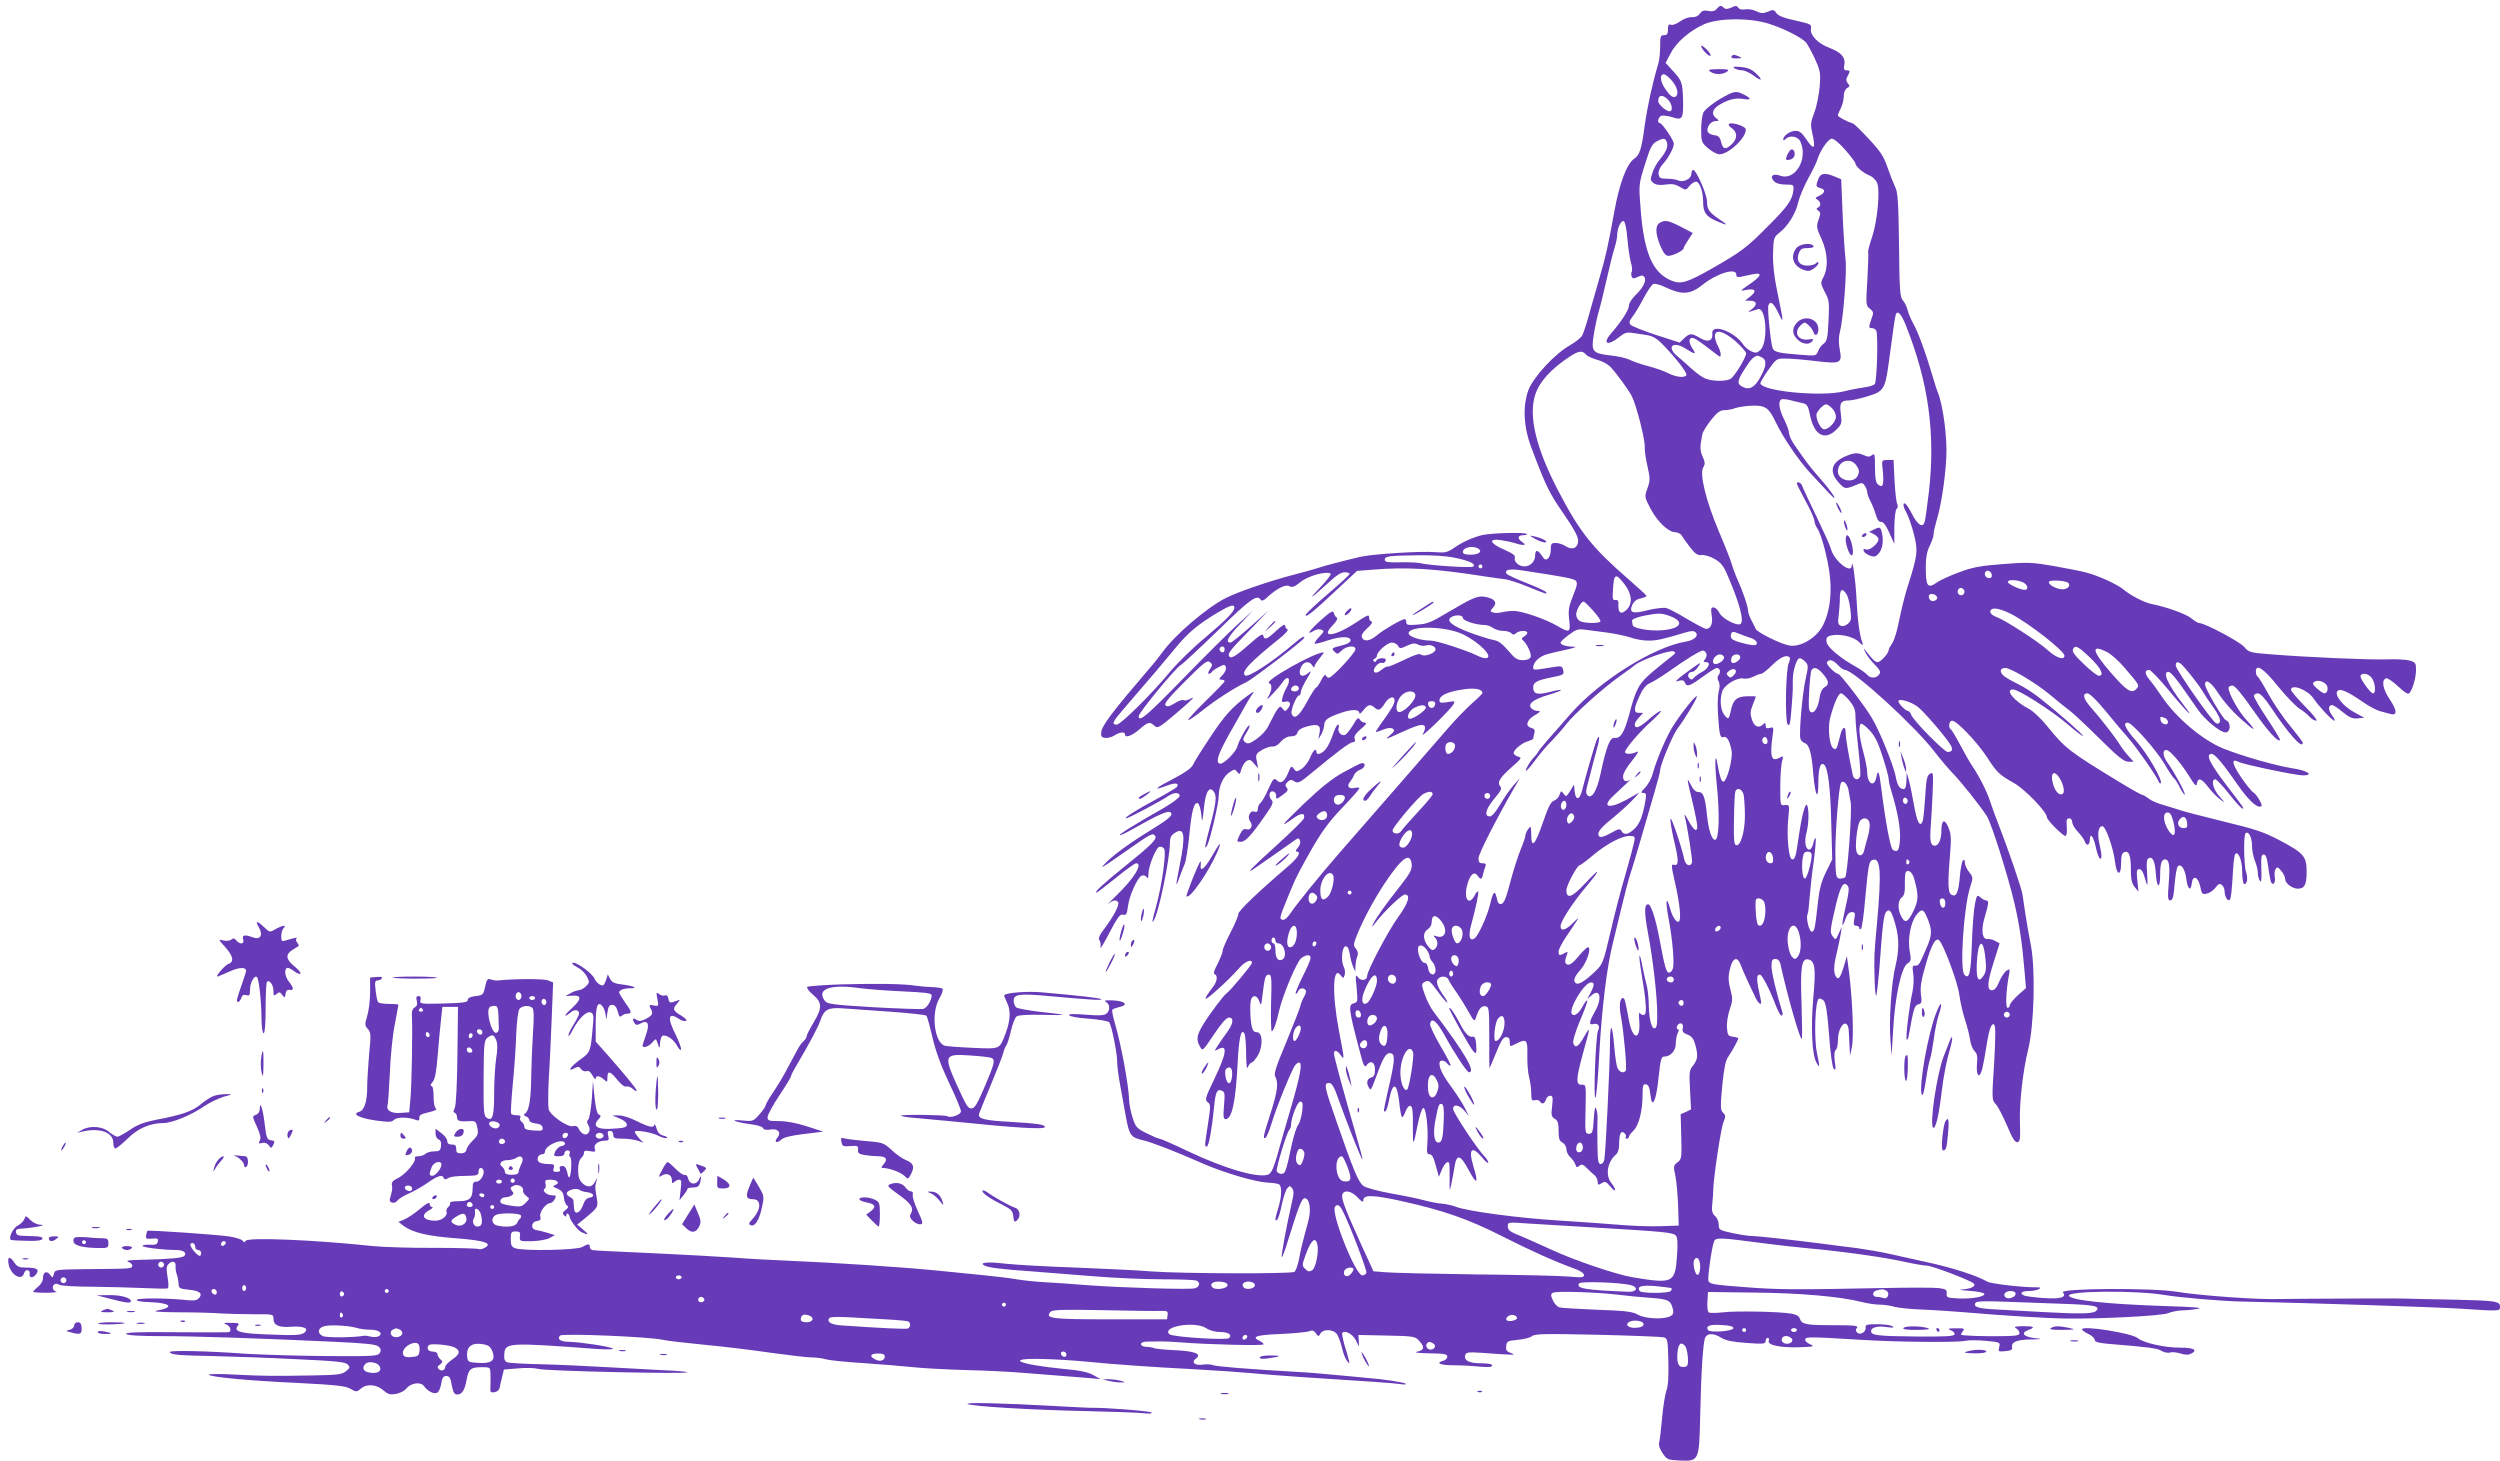 <?xml version="1.0" standalone="no"?>
<!DOCTYPE svg PUBLIC "-//W3C//DTD SVG 20010904//EN"
 "http://www.w3.org/TR/2001/REC-SVG-20010904/DTD/svg10.dtd">
<svg version="1.0" xmlns="http://www.w3.org/2000/svg"
 width="1280pt" height="748pt" viewBox="0 0 1280 748"
 preserveAspectRatio="xMidYMid meet">
<g transform="translate(0,748) scale(0.1,-0.1)"
fill="#673ab7" stroke="none">
<path d="M8789 7434 c-9 -11 -22 -14 -42 -10 -23 5 -33 1 -44 -14 -9 -13 -24
-19 -41 -18 -16 1 -41 -8 -59 -21 -18 -13 -38 -21 -47 -18 -12 5 -16 0 -16
-23 0 -23 -4 -30 -20 -30 -18 0 -20 -7 -20 -57 0 -31 -4 -70 -9 -87 -32 -108
-57 -224 -71 -325 -15 -114 -25 -145 -53 -164 -38 -25 -76 -127 -102 -272 -30
-166 -46 -239 -72 -325 -13 -47 -37 -130 -53 -186 -15 -55 -32 -110 -39 -121
-6 -12 -34 -34 -63 -51 -79 -44 -191 -167 -214 -233 -28 -82 -23 -184 14 -284
76 -202 93 -238 166 -343 54 -78 76 -119 76 -140 0 -38 -30 -51 -65 -28 -13 9
-36 16 -50 16 -22 0 -25 -4 -25 -34 0 -18 -6 -39 -14 -45 -12 -10 -18 -7 -31
13 -22 33 -35 33 -35 2 0 -31 -25 -56 -55 -56 -29 0 -56 25 -49 45 4 11 -12
22 -55 41 -76 33 -83 59 -13 48 26 -4 57 -11 70 -15 13 -5 31 -9 40 -9 13 0
12 3 -6 16 -26 18 -21 34 10 34 12 0 19 3 15 6 -10 10 -185 5 -230 -6 -53 -14
-99 -35 -145 -67 -32 -22 -45 -24 -95 -20 -73 6 -315 -9 -382 -24 -85 -20
-189 -47 -220 -58 -16 -5 -75 -22 -130 -36 -118 -31 -278 -86 -337 -116 -97
-48 -262 -189 -326 -278 -15 -21 -46 -60 -70 -87 -190 -222 -240 -289 -244
-324 -2 -19 2 -26 20 -28 13 -2 34 4 47 12 27 18 55 21 55 6 0 -20 33 -9 73
25 46 40 53 41 78 19 16 -15 24 -10 108 61 92 79 107 94 71 75 -11 -6 -25 -8
-30 -5 -6 4 -26 -3 -46 -16 -26 -16 -38 -19 -47 -10 -8 8 18 40 101 123 96 96
113 109 127 98 14 -12 14 -15 0 -36 -9 -13 -11 -24 -6 -24 5 0 13 5 16 10 3 6
20 17 36 25 27 14 30 14 35 0 4 -10 -3 -26 -16 -41 -20 -20 -21 -24 -7 -24 9
0 17 -3 17 -8 0 -4 -43 -49 -96 -100 -53 -52 -93 -96 -91 -99 3 -3 36 20 74
50 66 53 172 121 224 144 27 12 284 207 294 224 12 18 -11 8 -45 -22 -117
-100 -241 -181 -256 -167 -19 20 24 66 187 197 23 19 37 37 31 39 -7 2 -12 11
-12 19 0 10 -16 1 -45 -26 -48 -45 -62 -50 -67 -25 -2 12 -19 2 -65 -39 -68
-61 -97 -80 -107 -70 -14 14 -2 30 97 131 l102 106 -92 -82 c-51 -45 -97 -82
-102 -82 -29 0 -15 28 46 92 l68 72 -78 -71 c-43 -39 -169 -164 -279 -277
-185 -190 -228 -227 -228 -193 0 18 183 240 214 261 15 9 102 91 195 181 162
158 198 184 216 154 5 -7 15 -4 29 9 51 48 98 72 117 61 15 -8 27 -4 59 22 38
31 130 56 153 42 5 -3 -20 -35 -54 -71 -69 -71 -49 -59 43 25 38 36 65 53 82
53 14 0 26 -4 26 -8 0 -5 -49 -50 -109 -101 -60 -51 -112 -100 -115 -108 -9
-23 43 18 157 126 l105 98 77 6 c175 15 321 6 575 -34 36 -5 81 -12 100 -14
19 -1 75 -19 123 -39 96 -39 101 -41 92 -27 -3 5 -48 26 -100 46 -52 21 -98
42 -101 47 -13 21 13 27 76 18 212 -32 266 -42 278 -53 10 -11 7 -25 -14 -77
-22 -55 -25 -74 -20 -122 8 -67 3 -70 -60 -33 -60 35 -181 77 -223 77 -20 0
-48 -3 -63 -7 -15 -4 -35 -4 -44 -1 -15 6 -15 8 1 26 23 25 8 45 -40 54 -39 8
-67 -5 -205 -87 -70 -42 -95 -52 -142 -55 -49 -4 -58 -2 -58 12 0 9 -3 16 -8
16 -15 0 -108 -54 -140 -81 -37 -32 -69 -37 -79 -12 -4 11 5 26 27 46 21 18
29 32 22 35 -7 2 -12 10 -12 18 0 20 -4 18 -70 -25 -106 -70 -182 -80 -118
-14 21 22 29 36 22 41 -7 4 -13 15 -15 24 -3 14 -17 7 -67 -38 -60 -54 -77
-80 -34 -53 11 7 27 9 37 5 16 -6 15 -9 -10 -36 -16 -16 -26 -32 -24 -35 3 -3
33 4 67 16 67 22 117 22 117 0 0 -8 -15 -18 -35 -23 -64 -16 -65 -17 -48 -34
14 -15 18 -14 37 5 24 24 71 29 71 7 0 -18 -119 -146 -136 -146 -7 0 -14 6
-17 13 -2 6 -12 -5 -22 -25 -11 -21 -22 -38 -26 -38 -4 0 -26 -34 -48 -75 -40
-73 -65 -92 -78 -59 -6 17 25 94 39 94 4 0 8 7 8 16 0 9 14 40 31 68 21 34 25
45 12 34 -36 -33 -61 -17 -42 26 14 30 43 34 58 9 6 -10 11 -13 11 -6 0 6 12
25 26 42 14 17 24 31 21 31 -47 0 -309 -148 -279 -158 17 -5 15 -38 -5 -70
-11 -18 -3 -13 23 15 21 22 44 49 50 59 6 10 16 20 22 22 16 5 15 -24 -2 -51
-7 -12 -16 -34 -20 -49 -5 -22 -3 -25 13 -21 26 7 34 -10 16 -33 -14 -18 -16
-18 -29 -1 -14 19 -21 11 -76 -98 -9 -16 -34 -43 -57 -59 -35 -24 -45 -27 -58
-16 -13 11 -13 16 6 47 12 19 19 36 16 39 -6 7 -54 -76 -62 -109 -7 -26 -66
-87 -86 -87 -23 0 -18 32 15 96 20 38 40 76 46 84 5 8 25 44 45 80 20 36 43
76 53 90 17 24 16 24 -23 -4 -75 -55 -117 -101 -191 -214 -41 -61 -80 -124
-86 -138 -8 -17 -41 -40 -100 -71 -95 -49 -110 -64 -35 -36 45 17 65 14 53 -6
-4 -5 -50 -33 -104 -62 -108 -58 -172 -99 -156 -99 11 0 183 91 218 116 27 18
56 18 56 -1 0 -8 -35 -34 -77 -59 -148 -84 -235 -138 -230 -142 2 -3 33 12 68
32 134 76 181 96 193 84 14 -15 -5 -31 -148 -119 -61 -38 -136 -93 -166 -121
-63 -60 -52 -54 99 52 114 80 125 86 136 67 10 -15 -23 -48 -155 -154 -112
-90 -160 -135 -146 -135 4 0 48 34 99 75 50 41 97 75 104 75 37 0 -11 -78
-101 -165 -34 -33 -53 -52 -41 -42 24 19 41 22 50 7 8 -12 -25 -75 -70 -134
-26 -34 -33 -51 -26 -60 6 -7 8 -23 5 -37 -3 -13 18 20 46 75 42 80 55 97 70
93 16 -4 20 2 25 42 7 56 49 149 71 158 9 3 20 0 25 -8 6 -10 9 -5 9 17 0 38
37 131 55 138 8 3 19 -1 25 -9 13 -16 -10 -183 -40 -293 -22 -78 -24 -95 -11
-72 25 42 81 317 81 394 0 27 6 40 26 52 49 32 55 -14 24 -166 -10 -52 -18
-95 -17 -97 2 -1 9 14 16 35 7 20 19 51 26 67 7 17 18 83 24 147 12 126 24
172 44 166 6 -3 14 -27 17 -54 5 -49 6 -48 14 28 8 85 28 117 51 84 16 -21 12
-58 -21 -182 -26 -98 -29 -118 -14 -94 15 26 60 217 60 255 0 49 23 100 55
121 26 17 28 17 40 1 11 -15 13 -13 21 15 5 17 17 36 27 42 15 9 22 6 38 -14
l21 -24 -7 36 c-7 34 -5 39 26 58 19 11 43 19 54 18 12 -2 30 8 43 25 16 17
34 27 52 27 19 0 29 6 33 19 3 13 20 24 47 31 58 16 74 8 66 -33 l-6 -32 15
25 c8 14 14 35 15 46 0 28 16 40 85 64 58 20 95 19 95 -2 0 -6 9 1 21 16 23
30 36 32 58 12 19 -17 30 -12 54 27 20 30 47 36 47 10 0 -18 -15 -43 -69 -118
-16 -22 -28 -41 -27 -43 2 -1 18 4 37 12 24 10 40 11 50 5 11 -8 9 -14 -16
-35 -27 -22 -21 -21 50 12 94 43 120 50 130 35 4 -7 -1 -24 -10 -39 -10 -15
19 9 65 53 45 44 86 88 92 99 9 17 7 18 -31 11 -33 -5 -41 -4 -41 9 0 24 38
43 113 55 64 11 107 4 107 -17 0 -4 -23 -27 -51 -51 -27 -24 -83 -81 -122
-126 -81 -94 -457 -525 -560 -643 -91 -104 -217 -259 -247 -304 -24 -36 -43
-47 -54 -30 -2 4 7 35 21 67 13 33 33 81 44 107 10 27 51 104 90 172 54 95 91
146 159 218 49 51 90 97 90 102 0 4 -11 5 -24 2 -31 -8 -43 10 -23 32 7 9 17
25 20 35 4 9 18 22 33 27 26 10 29 38 3 32 -8 -2 -50 -24 -94 -48 -57 -32
-115 -79 -200 -160 -118 -114 -128 -127 -51 -72 39 28 62 26 51 -4 -4 -9 -67
-71 -141 -138 -124 -112 -154 -144 -121 -123 11 7 155 107 218 152 16 11 20
11 25 -3 4 -10 -1 -25 -11 -36 -11 -12 -13 -20 -7 -20 26 0 9 -31 -39 -72
-159 -136 -259 -232 -259 -248 0 -11 -18 -53 -40 -95 -22 -42 -40 -84 -40 -93
0 -9 -12 -39 -26 -67 -17 -32 -23 -50 -15 -53 17 -6 13 -36 -7 -63 -58 -77
-53 -82 18 -19 40 35 89 84 109 107 32 39 71 57 71 33 0 -10 -112 -144 -129
-155 -15 -9 -95 -116 -124 -166 -30 -51 -33 -73 -13 -108 13 -24 14 -23 71 62
38 57 64 87 77 87 27 0 23 -31 -10 -76 -16 -21 -37 -52 -47 -68 -19 -29 -19
-29 2 -18 50 27 44 -20 -19 -151 -47 -98 -50 -108 -35 -120 16 -11 16 -19 2
-111 -18 -117 -18 -116 -6 -116 10 0 26 90 37 201 7 77 15 95 39 85 16 -6 17
-16 12 -76 -5 -56 -3 -70 8 -70 32 0 51 85 61 275 7 141 18 191 35 164 5 -8 9
-54 9 -104 1 -64 4 -84 10 -67 5 12 14 22 19 22 5 0 19 16 31 36 28 48 25 119
-5 119 -14 0 -22 9 -26 30 -9 40 -10 120 -3 139 10 25 31 19 42 -11 8 -25 10
-22 16 32 11 91 15 105 32 105 14 0 16 -17 12 -145 -2 -80 0 -145 3 -145 9 0
25 44 38 105 19 82 92 254 114 270 28 19 47 19 47 0 0 -9 -18 -52 -41 -96 -22
-45 -38 -83 -35 -86 3 -3 8 2 12 11 7 18 29 21 39 6 4 -6 0 -21 -8 -33 -7 -12
-16 -33 -19 -47 -3 -14 -36 -97 -72 -185 -53 -126 -65 -164 -57 -177 18 -30
12 -77 -24 -189 -37 -115 -41 -134 -25 -124 5 3 20 38 32 78 24 80 103 274
120 294 6 7 14 13 19 13 19 0 7 -65 -40 -227 -27 -92 -60 -205 -72 -251 -16
-56 -29 -87 -42 -94 -46 -24 -220 25 -422 121 -70 34 -133 61 -139 61 -6 0
-36 13 -66 28 -50 25 -56 31 -72 82 -9 30 -17 70 -17 89 -2 73 -41 285 -72
389 -10 35 -17 67 -14 72 2 4 19 10 36 14 49 10 30 31 -32 34 -41 1 -50 0 -36
-8 21 -13 22 -43 2 -60 -11 -9 -39 -11 -108 -5 -65 5 -89 4 -82 -4 6 -6 52
-14 103 -17 51 -4 96 -12 101 -18 12 -15 41 -156 41 -203 0 -21 7 -76 16 -123
8 -47 21 -117 28 -155 18 -99 26 -109 88 -123 47 -11 161 -55 313 -122 104
-45 263 -92 325 -95 26 -1 53 -5 59 -9 15 -10 14 -62 -4 -120 -18 -58 -19 -74
-5 -60 5 5 16 40 23 77 8 37 20 74 28 83 12 14 14 14 25 0 9 -13 9 -30 -2 -74
-27 -119 -56 -274 -51 -278 2 -3 17 35 31 83 55 177 71 218 86 218 26 0 35
-60 17 -123 -28 -102 -37 -139 -47 -193 -6 -29 -16 -57 -23 -61 -17 -11 -578
-9 -727 2 -69 6 -244 14 -390 20 -146 5 -309 14 -363 20 -93 11 -136 6 -106
-10 19 -10 88 -19 249 -30 74 -6 216 -17 315 -25 99 -8 253 -15 342 -15 89 0
168 -3 177 -6 23 -9 20 -32 -6 -40 -25 -8 -377 3 -553 16 -66 6 -163 12 -215
15 -52 3 -117 10 -145 15 -27 5 -99 14 -160 20 -60 6 -173 17 -250 25 -157 16
-534 41 -755 50 -80 3 -208 10 -284 16 -77 5 -248 15 -380 21 -256 12 -311 14
-338 17 -10 0 -18 8 -18 16 0 18 -8 18 -40 0 -29 -16 -302 -21 -342 -6 -19 7
-23 16 -23 47 0 35 3 39 25 39 21 0 25 -4 22 -25 -2 -25 -1 -26 60 -25 35 1
76 8 91 16 l28 15 -38 12 c-21 6 -47 13 -58 14 -29 5 -26 42 3 46 19 3 23 8
18 24 -5 22 29 68 51 68 7 0 17 9 23 20 9 17 8 20 -13 20 -27 0 -54 24 -38 34
5 3 7 15 4 26 -4 17 0 20 25 20 36 0 52 -17 25 -27 -15 -6 -13 -9 11 -19 22
-9 30 -19 33 -45 2 -18 9 -37 16 -41 9 -6 7 -12 -7 -23 -16 -12 -17 -18 -8
-27 9 -9 12 -9 12 2 0 13 14 5 16 -8 2 -20 42 -72 62 -81 37 -17 39 -13 7 14
l-30 25 30 24 c77 63 78 65 71 109 -10 59 -10 59 -3 87 7 24 7 24 -4 3 -17
-32 -39 -36 -66 -12 -18 18 -23 33 -23 70 0 29 6 51 15 59 8 7 15 19 15 27 0
12 7 14 31 9 27 -5 30 -3 24 14 -7 21 19 40 55 40 17 0 19 4 14 25 -5 19 -2
25 10 25 9 0 16 -8 16 -20 0 -17 7 -20 49 -20 27 0 62 -5 78 -11 l28 -10 -23
23 c-12 14 -22 28 -22 33 0 12 86 -2 121 -20 17 -9 36 -14 42 -12 7 3 0 8 -15
12 -20 5 -31 16 -37 39 -5 17 -10 25 -10 19 -2 -20 -27 -15 -91 17 -33 17 -74
30 -92 29 l-33 0 38 -16 c39 -16 49 -39 20 -46 -10 -3 -44 -6 -76 -7 -64 -1
-83 16 -53 49 14 15 14 19 3 24 -10 4 -17 32 -23 89 l-8 83 -6 -93 c-4 -51
-12 -98 -18 -104 -8 -8 -8 -15 0 -28 15 -23 3 -52 -19 -48 -10 2 -22 13 -28
25 -7 16 -16 21 -30 17 -28 -7 -117 54 -126 87 -3 14 -3 86 1 160 5 74 11 214
15 311 l7 178 -28 11 c-23 8 -172 8 -254 -1 -8 -1 -24 1 -36 5 -18 6 -22 1
-30 -37 -9 -41 -11 -43 -49 -48 -27 -3 -40 -10 -40 -20 0 -12 -22 -15 -124
-18 -120 -3 -123 -2 -118 18 3 14 0 20 -10 20 -11 0 -14 -7 -9 -24 4 -18 1
-28 -11 -34 -11 -7 -16 -21 -14 -43 4 -66 -1 -365 -8 -429 l-6 -65 -43 -3
c-47 -4 -75 12 -68 37 3 9 8 84 12 166 3 83 14 194 25 248 10 54 19 100 19
103 0 2 -22 4 -49 4 -28 0 -53 4 -56 10 -3 5 -9 32 -12 60 -5 41 -3 50 10 50
9 0 19 5 22 11 5 7 -5 9 -26 7 l-34 -3 0 -75 c0 -41 -7 -96 -15 -122 -13 -43
-12 -49 3 -66 16 -17 17 -30 7 -128 -5 -60 -10 -136 -10 -170 0 -75 -15 -120
-42 -127 -39 -11 3 -32 86 -44 68 -9 82 -9 94 4 16 15 75 14 114 -2 11 -4 16
-1 15 11 -2 14 10 21 48 29 30 7 45 14 37 19 -7 4 -12 29 -12 62 0 34 -4 54
-12 54 -6 0 -4 8 6 19 13 14 20 50 27 137 5 66 13 148 17 184 l7 65 40 0 40 0
-3 -249 c-2 -155 -7 -257 -14 -270 -8 -15 -8 -21 1 -24 6 -2 11 -12 11 -23 0
-19 14 -23 71 -19 23 1 27 -4 33 -34 6 -31 3 -40 -23 -65 -16 -15 -31 -37 -33
-47 -2 -13 -12 -19 -28 -19 -19 0 -25 5 -24 23 0 17 -5 22 -23 22 -16 0 -23 6
-23 18 0 10 -13 28 -30 40 l-30 23 0 -25 c0 -13 7 -27 16 -30 10 -4 14 -15 12
-33 -3 -24 -8 -28 -35 -28 -18 0 -38 -6 -44 -12 -7 -7 -24 -13 -37 -13 -13 0
-21 -4 -18 -8 10 -16 -45 -82 -83 -102 -31 -15 -38 -24 -34 -39 3 -11 0 -34
-6 -51 -8 -26 -8 -32 6 -37 9 -4 21 1 28 10 6 9 34 26 60 37 27 12 71 37 97
56 50 35 74 42 80 22 3 -7 9 -8 19 -2 16 10 41 13 112 14 40 1 47 4 47 21 0
20 15 26 24 10 11 -18 -13 -61 -34 -61 -16 0 -20 -7 -20 -31 0 -54 -15 -69
-71 -69 -28 0 -48 -4 -45 -9 3 -5 -1 -14 -9 -21 -7 -6 -12 -17 -9 -24 8 -20
-24 -46 -56 -46 -63 0 -80 28 -32 54 15 8 21 15 15 16 -7 0 -13 7 -13 16 0 11
-15 4 -49 -25 -27 -23 -63 -47 -80 -54 l-31 -13 27 -21 c47 -34 122 -52 268
-63 147 -11 190 -26 146 -49 -12 -7 -26 -9 -31 -6 -6 3 -108 6 -228 6 -119 -1
-260 4 -312 9 -300 32 -640 46 -652 27 -6 -9 -10 -9 -16 1 -5 7 -38 17 -73 22
-76 10 -409 33 -414 28 -2 -1 -5 -12 -7 -23 -3 -17 2 -19 30 -17 28 3 33 1 30
-15 -3 -14 -12 -18 -41 -16 -20 1 -37 -1 -37 -6 0 -8 103 -21 172 -21 38 0 57
-15 41 -31 -10 -10 -80 -16 -213 -19 -70 -1 -89 -4 -72 -11 13 -5 22 -15 19
-21 -4 -14 -2 -14 -233 -16 -158 -2 -162 -2 -168 -24 -6 -22 -7 -22 -20 -4
-18 22 -36 13 -36 -19 0 -13 -11 -32 -25 -43 -14 -11 -25 -23 -25 -26 0 -3 30
-5 68 -5 37 1 59 3 50 6 -20 5 -24 28 -8 38 6 4 16 2 23 -3 7 -5 82 -10 167
-10 85 -1 206 -4 268 -7 62 -3 116 -4 121 -1 5 3 4 28 -1 57 -7 36 -6 55 3 65
18 22 41 17 38 -8 -1 -13 2 -31 6 -42 4 -10 8 -31 9 -46 1 -26 5 -28 49 -33
58 -5 76 -19 57 -42 -11 -13 -25 -15 -59 -12 -95 11 -256 12 -261 2 -3 -6 24
-11 69 -12 104 -4 125 -26 40 -42 -33 -6 -7 -9 106 -10 83 0 182 -3 220 -6 39
-2 114 -4 168 -4 94 1 97 0 97 -22 0 -34 27 -47 90 -42 65 5 96 -9 67 -31 -15
-12 -49 -14 -170 -9 -158 5 -194 15 -169 46 10 11 4 14 -36 14 -36 1 -42 -1
-24 -8 23 -9 31 -38 10 -40 -7 -1 -130 -1 -273 0 -186 2 -257 -1 -249 -9 7 -7
72 -11 180 -11 170 0 502 -11 888 -29 166 -8 213 -13 225 -25 12 -12 13 -19 5
-33 -10 -15 -35 -17 -275 -15 -145 1 -331 7 -414 12 -189 14 -385 18 -385 9 0
-14 43 -18 220 -21 96 -2 287 -9 425 -16 201 -9 253 -14 265 -27 13 -14 13
-17 -9 -35 -20 -16 -42 -19 -160 -21 -215 -4 -267 -3 -408 4 -73 4 -133 4
-133 0 0 -12 198 -31 460 -43 193 -10 240 -15 265 -30 29 -17 31 -17 55 3 30
25 82 19 116 -13 19 -17 31 -21 61 -16 21 4 44 16 53 27 23 30 74 37 91 13 19
-27 52 -43 68 -33 8 4 17 25 20 46 5 30 11 39 26 39 16 0 22 -10 28 -47 7 -36
14 -48 27 -48 25 0 39 21 49 75 10 56 21 65 79 65 41 0 42 -1 43 -32 1 -18 1
-48 0 -66 -2 -30 0 -33 21 -30 13 2 24 11 26 23 2 11 8 36 13 56 l9 37 73 6
c39 4 87 2 105 -3 35 -11 771 -27 761 -17 -3 3 -54 8 -115 10 -60 3 -192 10
-294 16 -102 6 -255 13 -340 15 -85 2 -163 6 -173 10 -14 6 -17 16 -15 44 5
57 21 58 478 24 47 -3 82 -2 78 2 -10 10 -168 34 -225 35 -43 0 -63 14 -45 32
12 12 458 -6 526 -22 23 -5 118 -16 211 -25 94 -9 247 -27 340 -41 94 -13 189
-24 210 -24 22 0 56 -4 75 -10 19 -5 105 -14 190 -19 85 -6 200 -15 255 -21
55 -6 180 -12 277 -15 98 -2 233 -9 300 -15 125 -10 161 -13 303 -24 l80 -7
-38 21 c-27 15 -70 24 -150 31 -234 23 -308 56 -112 51 61 -1 155 -7 210 -12
162 -16 347 -29 560 -40 110 -6 243 -15 295 -20 52 -5 167 -14 255 -20 374
-24 472 -31 510 -36 22 -4 37 -3 33 1 -6 7 -115 24 -198 30 -25 3 -97 9 -160
15 -63 6 -140 13 -170 14 -290 17 -439 29 -457 36 -12 5 -37 6 -56 3 -40 -6
-60 13 -33 32 30 23 -7 37 -106 42 -51 2 -100 7 -108 10 -8 4 -26 7 -39 7 -39
1 -39 27 1 27 18 0 51 1 73 1 22 0 67 -2 100 -5 136 -11 425 -18 425 -10 0 4
-10 13 -21 18 -45 21 -16 30 108 35 71 3 137 10 147 14 14 7 23 4 33 -10 13
-18 15 -18 24 -1 13 22 61 22 81 0 9 -10 21 -41 28 -70 6 -28 18 -60 26 -70
14 -17 15 -17 10 2 -2 11 -12 46 -22 78 -9 31 -14 60 -11 63 14 15 54 -8 69
-38 l16 -33 -1 30 -2 30 145 -3 c141 -3 146 -4 168 -29 28 -31 24 -46 -14 -54
-16 -4 11 -7 64 -8 77 -1 92 -4 92 -17 0 -9 -9 -18 -20 -21 -42 -11 -17 -23
48 -23 37 0 97 -3 135 -7 47 -4 67 -3 67 6 0 7 -21 11 -59 11 -61 0 -89 16
-78 45 5 11 20 13 74 9 185 -13 189 -13 160 -2 -23 8 -28 15 -25 37 3 24 7 26
59 31 31 3 64 11 73 19 14 12 69 13 334 7 174 -4 327 -10 339 -13 21 -5 22
-11 25 -121 2 -78 -1 -128 -10 -152 -7 -19 -17 -82 -22 -140 -5 -58 -12 -114
-15 -125 -4 -13 3 -34 17 -55 23 -33 27 -35 90 -38 97 -4 98 -1 103 230 5 234
15 378 26 401 13 22 44 22 83 -3 23 -14 59 -21 129 -26 86 -6 97 -5 97 10 0 9
5 16 11 16 6 0 9 -7 5 -15 -8 -22 60 -36 157 -33 75 3 80 4 54 16 -16 6 -27
18 -24 25 4 13 22 13 287 -3 192 -12 496 -14 533 -5 15 4 62 4 103 0 74 -7 76
-7 70 -32 -6 -23 -5 -24 31 -21 26 2 37 7 35 17 -6 29 20 41 92 43 67 1 68 2
22 7 -56 7 -71 26 -32 41 39 14 32 20 -26 20 -41 -1 -49 -3 -35 -11 9 -5 17
-17 17 -24 0 -12 -17 -15 -77 -16 -95 -2 -217 2 -222 7 -2 2 2 10 9 19 11 13
6 15 -36 14 -41 0 -45 -2 -26 -10 13 -5 22 -15 19 -21 -3 -10 -49 -12 -193
-11 -204 2 -234 6 -234 28 0 19 34 28 83 20 31 -4 38 -3 27 4 -8 6 -43 11 -78
11 -53 0 -62 -3 -60 -16 4 -23 -28 -42 -43 -27 -9 9 -9 16 -1 25 8 11 -15 13
-121 13 -141 0 -162 4 -172 34 -4 13 -18 21 -43 25 -63 11 -284 15 -349 7 -35
-4 -68 -4 -74 -1 -6 4 -9 28 -7 56 l3 49 235 -3 c235 -2 441 -20 551 -48 31
-8 74 -14 96 -14 21 0 54 -5 73 -11 19 -5 82 -12 140 -14 58 -2 157 -9 220
-14 182 -16 427 -31 520 -32 184 -2 485 14 519 27 18 8 52 14 75 15 22 0 59 4
81 8 27 5 -27 10 -170 14 -301 10 -484 30 -492 53 -8 25 344 28 487 4 84 -14
297 -32 401 -34 335 -7 979 -28 1109 -36 213 -14 210 -14 210 10 0 28 -21 31
-247 36 -109 2 -211 4 -228 5 -16 1 -100 1 -185 1 -353 -2 -446 -2 -470 -3
-104 -4 -402 17 -524 37 -124 21 -602 18 -584 -3 21 -25 -11 -35 -99 -29 -45
3 -88 9 -97 12 -29 11 -17 24 22 24 20 0 44 5 52 10 11 7 8 9 -15 9 -67 -1
-231 18 -250 29 -53 31 -183 73 -320 102 -55 12 -136 30 -180 40 -44 10 -120
23 -170 30 -49 6 -124 15 -165 21 -155 20 -346 41 -370 41 -14 -1 -58 6 -97
14 -69 15 -73 17 -73 43 0 16 -8 36 -19 45 -15 13 -18 27 -14 64 3 26 5 58 5
72 1 59 39 314 52 344 12 30 12 36 -2 49 -14 14 -14 30 -4 139 9 89 17 130 31
148 18 26 51 85 51 94 0 2 -12 6 -27 8 -25 3 -28 7 -31 47 -2 24 5 65 14 92
15 42 16 56 6 94 -15 55 -15 79 -1 127 12 44 35 50 49 13 12 -32 56 -128 78
-173 19 -37 35 -43 27 -10 -23 104 -24 128 -4 128 11 0 51 -79 80 -155 11 -30
25 -55 30 -55 6 0 8 9 4 20 -28 89 -55 202 -55 233 0 30 4 37 20 37 12 0 21
-8 25 -23 37 -168 100 -387 110 -387 3 0 2 80 -1 177 -7 189 0 237 33 231 36
-7 41 -44 27 -198 -13 -149 -7 -288 16 -330 18 -33 18 -24 3 48 -16 73 -10
267 9 278 5 4 17 -1 25 -9 11 -11 19 -58 28 -177 7 -98 17 -166 24 -173 10 -9
11 -1 5 39 -4 34 -2 54 5 58 6 4 11 25 11 46 0 85 54 127 56 45 1 -22 3 -58 4
-80 l2 -40 10 45 c10 50 3 238 -14 375 l-12 90 -15 -52 c-19 -60 -28 -73 -41
-53 -13 21 -12 57 4 120 7 30 16 73 20 95 l6 40 -16 -35 c-15 -34 -16 -34 -30
-15 -16 21 -15 30 17 167 23 93 38 118 59 93 9 -11 7 -33 -10 -106 -22 -95
-23 -123 -1 -64 8 24 19 35 32 35 17 0 19 -5 13 -35 -5 -28 -3 -35 10 -35 9 0
16 -5 16 -12 0 -7 3 -8 9 -3 4 6 14 71 20 145 17 183 20 200 38 207 42 16 47
-59 23 -327 -15 -163 -15 -162 -12 -284 1 -49 5 -87 8 -83 3 3 10 63 16 134
17 235 23 282 36 295 17 17 27 3 46 -64 20 -69 20 -134 1 -213 -21 -82 -34
-283 -26 -380 l6 -80 8 134 c9 166 42 317 72 337 20 13 21 19 13 63 -12 59 4
148 33 185 27 35 37 33 55 -10 28 -66 27 -89 -1 -155 -38 -89 -41 -94 -59 -93
-14 2 -16 -5 -10 -42 3 -24 2 -65 -4 -91 -17 -76 -35 -229 -30 -244 3 -8 9 4
12 26 24 133 28 147 48 153 17 4 19 10 13 51 -4 35 1 71 24 150 30 105 52 144
70 126 24 -25 95 -216 103 -280 5 -38 19 -97 30 -130 11 -33 22 -78 25 -100 3
-22 13 -47 23 -57 13 -13 16 -27 12 -66 -5 -61 13 -79 27 -25 5 21 15 72 21
113 14 92 27 127 41 113 7 -7 6 -71 -1 -197 -12 -183 -12 -188 8 -209 12 -12
37 -62 58 -110 27 -65 41 -87 53 -85 14 3 16 17 13 103 -3 99 15 263 43 375
30 125 37 407 13 530 -9 47 -22 119 -28 160 -6 41 -13 87 -15 101 -5 33 -73
230 -118 346 -19 48 -40 106 -47 128 -16 51 -55 128 -90 180 -15 22 -44 73
-65 113 -21 40 -42 75 -47 78 -14 9 -9 44 7 44 24 0 128 -110 178 -186 51 -79
61 -89 138 -133 55 -30 169 -148 169 -175 0 -14 81 -96 95 -96 6 0 9 20 7 45
-3 36 -1 45 12 45 9 0 16 -8 16 -20 0 -10 13 -33 29 -49 16 -17 32 -39 36 -51
8 -24 25 -17 25 11 0 39 19 17 30 -36 6 -30 16 -57 21 -60 12 -8 11 18 -2 75
-12 51 -5 90 15 90 17 0 56 -110 65 -183 8 -70 31 -75 31 -8 0 38 4 53 16 58
24 9 34 -15 34 -88 0 -51 5 -72 19 -90 l20 -24 -6 58 c-5 48 -3 57 10 57 10 0
20 -14 27 -40 6 -22 12 -40 14 -40 2 0 1 29 -1 64 -4 44 -2 66 7 71 21 13 34
-14 38 -80 5 -74 22 -78 22 -5 0 57 7 80 25 80 21 0 26 -29 19 -121 -6 -75 -5
-89 8 -89 12 0 17 19 22 82 4 46 11 87 16 92 17 17 37 -13 44 -64 7 -54 23
-67 28 -22 5 43 32 34 43 -16 8 -40 11 -43 35 -37 14 3 33 17 44 31 14 19 21
22 32 13 8 -6 14 -21 14 -33 0 -26 16 -53 26 -43 7 7 11 43 18 165 2 35 7 66
11 70 15 16 35 -34 35 -89 0 -32 4 -60 9 -64 15 -9 22 30 11 59 -11 30 -14
189 -3 199 14 15 33 -18 33 -60 0 -24 7 -60 15 -80 8 -19 15 -47 15 -62 0 -14
5 -33 11 -41 7 -11 9 6 7 60 -2 61 0 75 12 75 10 0 17 -16 22 -55 4 -30 10
-65 13 -78 8 -32 28 -16 22 17 -3 15 -1 33 4 41 8 13 13 11 29 -9 11 -13 20
-31 20 -42 0 -21 36 -49 65 -49 34 0 45 20 45 86 0 80 -14 96 -141 163 -80 42
-127 57 -285 95 -104 26 -202 51 -219 57 -16 6 -55 17 -84 26 -30 8 -66 23
-79 34 -14 10 -28 19 -33 19 -5 0 -57 29 -116 65 -261 159 -278 172 -373 289
-30 37 -71 76 -91 86 -77 40 -126 100 -82 100 28 0 197 -108 278 -177 42 -36
78 -64 80 -61 4 4 -115 109 -219 192 -34 27 -83 59 -111 72 -27 13 -61 32 -74
42 -25 20 -22 42 6 42 28 0 157 -77 229 -137 38 -32 85 -70 104 -84 19 -15 88
-79 152 -143 92 -91 123 -116 145 -116 l27 0 -25 28 c-14 15 -34 41 -44 57
-23 38 -98 135 -147 190 -41 46 -49 75 -20 75 11 0 48 -36 93 -91 41 -50 91
-110 112 -133 38 -41 150 -201 159 -227 3 -8 8 -12 11 -9 12 12 -67 150 -123
213 -59 67 -73 97 -46 97 22 0 147 -141 190 -214 21 -37 43 -69 48 -72 4 -3
18 -23 29 -46 11 -22 22 -38 25 -36 5 6 -52 113 -87 161 -26 36 -29 67 -7 67
17 0 74 -66 115 -132 31 -50 39 -58 41 -40 5 33 24 27 58 -18 17 -22 44 -50
60 -62 29 -22 29 -22 -3 15 -33 37 -44 87 -20 87 6 -1 38 -34 70 -75 32 -41
63 -75 69 -75 9 0 5 6 -75 110 -94 122 -117 170 -83 170 16 0 59 -51 130 -154
50 -72 92 -115 114 -116 6 0 12 2 12 5 0 15 -31 63 -43 68 -7 3 -35 37 -61 75
-49 71 -54 102 -14 81 25 -13 291 -69 330 -69 58 0 22 25 -53 36 -89 14 -260
63 -357 102 -106 44 -238 155 -311 262 -24 36 -55 78 -68 93 -23 29 -23 47 1
47 7 0 52 -46 99 -103 98 -119 145 -163 70 -67 -74 96 -103 161 -70 160 11 -1
40 -34 92 -110 14 -19 40 -58 60 -86 35 -50 113 -114 139 -114 28 0 30 53 2
63 -15 6 -106 161 -106 182 0 34 33 11 70 -48 22 -34 71 -91 110 -125 78 -70
91 -73 29 -5 -38 41 -89 133 -89 161 0 6 9 12 19 12 14 0 46 -39 107 -126 78
-111 127 -165 138 -153 2 2 -27 51 -65 108 -38 57 -69 110 -69 118 0 7 9 13
20 13 13 0 34 -23 64 -67 92 -139 166 -222 166 -186 0 5 -29 43 -64 86 -36 42
-85 115 -111 162 -25 46 -50 87 -55 90 -6 3 -10 15 -10 26 0 43 39 18 114 -76
43 -52 92 -103 110 -114 18 -11 41 -29 51 -41 10 -11 25 -20 34 -20 9 0 -15
31 -57 73 -39 40 -72 78 -72 85 0 33 86 0 115 -44 25 -38 96 -114 107 -114 5
0 -1 13 -13 29 -20 28 -19 51 2 51 6 0 30 -16 54 -36 34 -28 51 -35 77 -32
l33 3 -53 29 c-58 32 -102 90 -84 108 14 14 46 1 127 -54 32 -23 73 -45 90
-49 16 -4 40 -11 52 -14 38 -12 37 17 -2 75 -36 53 -43 99 -18 107 7 3 34 -16
61 -41 38 -35 52 -43 59 -34 17 22 33 79 33 119 0 34 -3 38 -32 47 -18 5 -71
8 -118 6 -90 -3 -411 11 -595 26 -105 8 -111 10 -135 38 -23 27 -202 122 -230
122 -7 0 -25 11 -40 24 -27 22 -125 58 -202 73 -39 8 -108 43 -146 75 -33 27
-129 71 -192 87 -25 7 -99 21 -165 33 -109 19 -133 20 -260 10 -115 -9 -155
-16 -224 -42 -46 -17 -97 -40 -112 -51 -50 -35 -59 -23 -59 80 0 47 6 78 20
106 11 22 20 48 20 60 0 11 7 42 15 69 23 74 44 210 50 321 6 98 -16 269 -43
335 -6 14 -20 59 -32 100 -32 108 -69 209 -95 255 -12 22 -25 54 -29 70 -4 17
-15 38 -24 48 -14 16 -17 55 -19 284 -3 218 -6 271 -20 296 -8 17 -26 62 -39
100 -19 56 -36 82 -95 145 -39 42 -76 79 -83 80 -31 10 -76 34 -76 41 0 5 7
22 15 37 8 16 15 43 15 61 0 20 7 36 17 42 14 7 15 12 4 24 -9 12 -10 21 -2
36 15 27 14 31 -5 31 -13 0 -15 7 -11 28 7 37 -16 64 -74 86 -59 21 -103 66
-97 99 4 22 0 24 -79 42 -58 12 -88 24 -98 38 -12 18 -17 19 -44 7 -25 -10
-35 -9 -60 3 -16 8 -41 12 -56 9 -17 -3 -30 0 -35 9 -7 10 -14 11 -36 0 -19
-8 -30 -9 -38 -1 -14 14 -21 13 -37 -6z m266 -75 c75 -23 172 -72 193 -98 7
-9 27 -45 44 -81 27 -59 30 -72 25 -140 -3 -41 -15 -102 -27 -134 -20 -52 -21
-65 -11 -108 19 -83 9 -91 -33 -28 -20 30 -33 40 -53 40 -27 0 -63 -25 -63
-44 0 -6 5 -5 12 2 22 22 64 14 76 -13 41 -90 -28 -204 -105 -174 -36 13 -54
-4 -30 -29 11 -11 33 -17 60 -17 40 0 42 -1 39 -29 -5 -49 -28 -82 -125 -179
-113 -115 -142 -136 -287 -219 -133 -76 -164 -85 -214 -64 -95 40 -139 142
-156 366 -10 125 -10 125 22 228 27 87 37 106 60 118 36 19 45 18 53 -6 7 -21
-6 -51 -41 -92 -12 -15 -28 -44 -34 -64 -11 -33 -11 -39 6 -51 13 -10 32 -12
61 -8 32 5 51 2 74 -12 30 -18 31 -18 49 5 10 12 25 22 33 22 19 0 37 -51 37
-102 0 -55 14 -76 67 -99 60 -26 65 -24 18 7 -54 36 -65 52 -65 92 0 36 -55
162 -71 162 -5 0 -9 -9 -9 -20 0 -25 -41 -46 -67 -34 -10 5 -36 9 -58 9 -34 0
-40 3 -43 24 -2 14 6 33 21 50 28 30 57 83 57 105 0 18 -60 106 -72 106 -15 0
-8 31 8 37 8 3 33 0 56 -7 53 -18 58 -8 55 97 -3 84 -6 91 -60 149 l-29 32 25
48 c29 57 96 115 170 149 72 33 233 35 332 4z m-500 -286 c30 -33 42 -70 27
-85 -14 -14 -34 1 -63 48 -20 33 -20 64 0 64 6 0 22 -12 36 -27z m-15 -103
c22 -22 27 -60 8 -60 -19 1 -58 36 -58 52 0 33 22 36 50 8z m909 -259 c28 -32
51 -63 51 -68 0 -15 42 -51 73 -62 15 -6 32 -23 38 -38 16 -42 1 -196 -26
-277 -13 -38 -22 -72 -20 -76 2 -3 0 -66 -4 -140 -8 -129 -8 -135 13 -151 19
-15 20 -20 8 -51 -15 -44 -15 -48 2 -48 8 0 18 -5 22 -12 11 -17 4 -261 -7
-274 -5 -7 -29 -14 -52 -17 -23 -3 -71 -12 -107 -21 -116 -28 -415 0 -427 41
-1 4 17 35 40 68 43 60 43 60 93 59 27 0 96 -6 153 -13 127 -15 134 -11 120
63 -6 31 -5 62 1 85 18 68 37 315 29 376 -4 32 -11 137 -15 233 l-7 174 -33
14 c-50 21 -73 18 -84 -12 -14 -36 -13 -41 10 -47 28 -7 25 -25 -5 -39 -22
-10 -23 -13 -10 -20 18 -11 20 -34 3 -41 -10 -4 -9 -8 2 -16 12 -8 12 -15 1
-46 -12 -34 -11 -42 15 -98 32 -71 36 -146 10 -196 -16 -29 -15 -33 7 -76 22
-40 24 -53 19 -147 -4 -87 -8 -105 -24 -117 -11 -7 -24 -24 -29 -38 -10 -26
-10 -26 -96 -19 -106 8 -130 14 -137 33 -10 25 -28 204 -22 219 10 26 26 14
51 -38 29 -61 29 -58 -8 122 -14 67 -21 134 -19 185 2 75 4 81 32 103 44 34
85 100 97 157 7 28 30 83 52 123 22 40 43 83 46 95 14 47 56 107 74 107 11 0
42 -26 70 -59z m-1117 -452 c4 -46 12 -101 18 -122 6 -20 8 -42 5 -48 -4 -5
-4 -16 -1 -24 4 -12 10 -13 31 -3 21 10 28 9 35 -2 11 -18 -9 -56 -49 -94 -17
-17 -31 -39 -31 -51 0 -22 -38 -81 -92 -143 -47 -55 -15 -65 46 -15 22 18 37
23 60 19 17 -2 51 -8 75 -11 35 -6 54 -17 89 -54 66 -68 123 -142 116 -152 -9
-15 -52 -10 -92 10 -21 11 -67 27 -102 36 -35 9 -78 24 -94 32 -17 9 -61 19
-99 23 -94 11 -101 19 -87 106 6 38 17 89 24 114 8 25 26 99 41 165 15 66 33
140 41 164 8 25 14 55 14 67 0 35 19 76 33 72 7 -3 15 -36 19 -89z m558 -185
c0 -13 6 -15 28 -10 81 18 95 19 90 5 -2 -8 -27 -29 -54 -47 -46 -32 -47 -33
-17 -27 49 10 60 -3 27 -31 l-29 -23 28 -1 c33 0 36 -21 5 -44 -20 -15 -21
-16 -3 -10 11 3 27 8 36 11 42 12 53 -168 13 -208 -18 -17 -24 -18 -47 -8 -15
7 -33 22 -42 35 -43 66 -163 110 -158 57 4 -38 -22 -48 -62 -24 -45 26 -53 26
-82 -1 l-23 -22 -121 39 c-66 22 -125 45 -131 53 -8 10 -6 20 10 40 12 15 38
58 57 95 20 37 42 70 50 73 8 3 34 -3 58 -15 88 -42 130 -40 193 10 75 60 174
90 174 53z m868 -260 c116 -291 152 -553 118 -852 -9 -78 -19 -149 -23 -158
-11 -28 -37 -9 -66 49 -18 35 -33 55 -39 49 -5 -5 -1 -23 11 -43 11 -19 29
-70 40 -113 22 -88 20 -107 -34 -276 -13 -41 -31 -115 -41 -165 -9 -49 -25
-102 -35 -117 -10 -15 -19 -31 -19 -36 0 -17 -41 -62 -56 -62 -13 0 -23 9 -59
55 -15 19 -16 19 -4 -5 6 -14 27 -42 47 -62 30 -31 33 -40 22 -53 -16 -19 -44
-19 -61 1 -7 8 -29 24 -48 35 -87 48 -156 105 -159 132 -3 21 2 28 22 33 45
11 116 -5 144 -33 19 -19 23 -20 18 -6 -15 39 -26 121 -31 232 -5 96 -21 209
-24 164 -3 -44 -91 27 -106 85 -3 14 -37 89 -74 166 -38 78 -71 149 -74 159
-6 16 -27 25 -27 11 0 -4 20 -44 45 -90 25 -45 45 -91 45 -101 0 -10 7 -28 15
-39 22 -32 58 -171 65 -254 9 -97 -5 -182 -38 -245 -34 -63 -115 -110 -171
-100 -47 9 -163 67 -172 85 -3 8 -14 29 -23 47 -9 17 -16 38 -16 47 0 20 -26
97 -55 161 -12 27 -25 63 -29 78 -4 16 -33 90 -65 165 -66 156 -101 297 -80
330 10 16 9 26 -3 53 -15 31 -15 52 -2 116 2 11 22 44 44 72 32 40 47 51 70
51 16 0 41 5 56 11 16 5 54 11 85 12 69 2 86 -11 122 -87 37 -77 116 -193 174
-256 28 -30 70 -75 93 -100 64 -69 27 -7 -41 70 -32 36 -69 82 -83 103 -15 20
-37 53 -51 73 -14 20 -25 46 -25 56 0 11 -11 42 -25 70 -26 52 -32 92 -15 103
5 3 27 1 47 -4 21 -6 49 -12 63 -15 22 -5 28 -14 38 -64 21 -101 75 -130 134
-72 28 28 29 34 23 81 -8 56 0 69 44 69 13 0 55 9 93 21 82 24 90 37 108 169
23 174 32 235 36 248 8 27 29 5 52 -54z m-872 -81 c29 -27 54 -54 54 -62 0
-22 -60 -120 -80 -131 -24 -13 -91 -13 -126 1 -16 5 -49 29 -74 52 -25 23 -58
52 -73 64 -56 47 -22 79 42 39 51 -32 58 -33 37 -1 -20 30 -21 55 -2 55 12 0
35 -15 119 -80 25 -20 27 -20 27 -3 -1 10 -7 29 -15 43 -8 14 -14 35 -15 48 0
39 44 28 106 -25z m-766 -68 c7 -9 33 -20 57 -27 24 -6 55 -22 69 -37 34 -37
90 -114 109 -150 23 -45 68 -220 66 -258 -1 -17 5 -63 14 -100 14 -62 14 -73
0 -113 -16 -44 -15 -45 15 -103 35 -67 92 -122 128 -122 13 -1 28 -8 33 -18 5
-9 24 -35 42 -59 27 -34 38 -42 59 -40 15 2 45 -7 67 -20 33 -19 46 -35 70
-93 60 -140 82 -227 62 -240 -19 -11 -92 27 -107 56 -8 16 -22 29 -31 29 -13
0 -14 -7 -9 -41 7 -42 -5 -69 -29 -69 -6 0 -50 23 -96 50 -46 28 -95 54 -108
57 -14 3 -56 -2 -94 -11 -79 -21 -98 -14 -79 29 8 16 23 28 42 31 16 4 30 9
30 13 0 3 -42 42 -93 86 -182 158 -248 240 -354 443 -118 224 -158 390 -123
500 22 68 79 131 174 194 47 32 68 35 86 13z m901 -15 c26 -14 24 -43 -8 -101
-28 -53 -57 -68 -92 -49 -29 15 -27 31 14 94 29 46 43 60 63 65 2 1 12 -4 23
-9z m359 -260 c11 -11 20 -30 20 -43 0 -29 -43 -72 -65 -64 -16 7 -35 46 -35
73 0 16 35 54 50 54 6 0 19 -9 30 -20z m-1811 -719 c23 -15 2 -31 -40 -31 -27
0 -39 4 -39 14 0 24 51 34 79 17z m-119 -47 c76 -16 107 -31 93 -45 -8 -8
-230 6 -273 18 -14 3 -60 5 -102 4 -62 -1 -78 1 -78 13 0 18 16 21 165 23 77
1 147 -3 195 -13z m140 -44 c0 -5 -4 -10 -10 -10 -5 0 -10 5 -10 10 0 6 5 10
10 10 6 0 10 -4 10 -10z m2608 -43 c2 -10 -3 -17 -12 -17 -18 0 -29 16 -21 31
9 14 29 6 33 -14z m-1880 -49 c38 -50 42 -98 11 -129 -27 -27 -44 -19 -43 20
2 24 -2 31 -15 29 -13 -3 -16 5 -13 47 5 90 13 94 60 33z m2036 12 c27 -10 36
-40 12 -40 -23 0 -86 30 -86 40 0 13 41 13 74 0z m236 -5 c16 -19 -14 -39 -47
-30 -30 7 -53 23 -53 35 0 13 89 8 100 -5z m-534 -36 c10 -17 -13 -36 -27 -22
-12 12 -4 33 11 33 5 0 12 -5 16 -11z m-602 -21 c8 -13 17 -48 20 -79 6 -47 4
-58 -12 -72 -12 -11 -26 -15 -37 -11 -14 6 -16 15 -11 52 3 25 6 64 6 88 0 48
12 56 34 22z m464 -15 c5 -18 -28 -29 -38 -12 -5 7 -6 17 -3 22 7 12 35 5 41
-10z m-1761 -70 c23 -25 40 -50 37 -55 -7 -11 -81 -10 -105 2 -10 6 -19 21
-19 33 0 23 25 67 38 67 4 0 26 -21 49 -47z m-1837 16 c0 -20 -39 -60 -151
-155 -62 -51 -141 -129 -177 -172 -92 -112 -254 -272 -274 -272 -29 0 -22 15
41 87 159 185 201 234 260 306 66 80 112 118 216 181 62 37 85 44 85 25z
m3978 -33 c90 -47 272 -189 272 -213 0 -25 -41 -12 -83 26 -50 46 -221 156
-265 172 -32 11 -43 34 -19 42 15 5 54 -6 95 -27z m-1757 -7 c87 -29 71 -68
-32 -76 -65 -5 -148 10 -150 27 -1 6 -2 15 -3 22 -1 7 23 17 54 24 75 15 92
16 131 3z m-1051 -13 c0 -14 67 -36 112 -36 13 0 32 -7 42 -15 11 -8 34 -15
51 -15 17 0 36 -5 43 -12 9 -9 15 -9 24 0 14 14 58 16 58 2 0 -5 -8 -14 -17
-19 -12 -7 -14 -13 -7 -18 20 -15 47 -71 41 -87 -4 -10 -18 -16 -40 -16 -28 0
-41 8 -75 49 -30 35 -50 50 -74 54 -18 3 -73 20 -122 38 -92 35 -124 61 -96
79 22 14 60 12 60 -4z m-1 -83 c89 -43 165 -123 116 -123 -9 0 -28 6 -43 14
-50 25 -206 76 -235 76 -55 0 -118 21 -115 39 8 39 190 35 277 -6z m741 8 c41
-6 95 -17 119 -25 24 -9 64 -16 90 -16 43 0 72 6 188 41 33 10 46 10 55 1 17
-17 -7 -40 -51 -47 -163 -27 -437 -198 -586 -366 -121 -137 -161 -183 -169
-198 -5 -9 -14 -20 -20 -26 -17 -15 -48 -66 -43 -71 2 -3 23 21 47 53 23 32
61 77 84 99 22 23 57 62 76 87 38 50 190 186 272 244 29 20 65 47 79 58 35 28
177 78 198 70 13 -6 11 -10 -13 -28 -16 -12 -58 -46 -94 -76 -71 -60 -86 -87
-121 -221 -25 -92 -44 -122 -75 -118 -23 3 -42 -46 -72 -187 -18 -85 -45 -128
-66 -107 -9 9 -9 22 0 54 30 115 35 137 49 186 16 56 13 82 -5 35 -11 -31 -55
-183 -72 -251 -13 -50 -33 -52 -38 -2 l-3 33 -20 -33 c-19 -30 -21 -31 -33
-14 -13 17 -14 16 -21 -5 -4 -12 -16 -26 -28 -30 -17 -6 -30 -33 -57 -111 -40
-117 -60 -138 -60 -63 -1 44 -2 47 -15 29 -8 -11 -15 -26 -15 -34 0 -8 -11
-40 -24 -71 -13 -31 -37 -105 -53 -166 -21 -82 -33 -111 -46 -113 -12 -3 -19
5 -23 27 -9 46 -19 38 -34 -26 -14 -61 -62 -167 -81 -178 -26 -16 -32 14 -16
72 23 84 40 163 35 169 -3 2 -11 -7 -18 -21 -29 -54 -56 -19 -39 50 14 56 36
77 54 52 16 -23 22 -21 28 6 2 12 8 30 12 40 5 13 2 17 -14 17 -16 0 -21 6
-21 26 0 22 88 195 185 364 l26 45 -31 -35 c-17 -19 -48 -63 -68 -97 -23 -40
-43 -63 -54 -63 -31 0 -21 38 23 91 34 40 40 51 30 63 -17 21 -2 44 61 100 49
43 51 47 31 52 -13 4 -23 12 -23 19 0 17 46 54 77 61 12 4 23 9 23 13 0 3 3
16 6 27 4 16 0 23 -15 27 -34 8 -25 41 17 65 28 16 32 22 17 22 -12 0 -26 5
-33 12 -23 23 7 47 85 70 85 25 88 36 3 14 -59 -15 -80 -9 -80 24 0 26 18 36
85 50 74 15 74 15 68 41 -5 19 -11 20 -47 14 -104 -17 -106 -17 -106 -3 0 28
32 58 73 69 23 6 69 17 102 24 44 10 51 14 28 14 -37 1 -63 10 -63 21 0 5 19
22 43 40 36 27 48 31 82 26 22 -3 74 -10 115 -15z m735 -28 c34 -10 42 -39 10
-36 -35 3 -97 21 -108 32 -5 5 -7 17 -4 25 6 14 10 14 39 2 18 -7 47 -18 63
-23z m-1807 -40 c9 -15 12 -15 46 1 28 13 40 14 56 6 12 -6 29 -9 39 -5 23 7
51 -3 51 -20 0 -19 -57 -40 -73 -27 -9 8 -33 0 -89 -27 -43 -21 -80 -36 -82
-34 -3 3 -17 -4 -32 -16 -18 -15 -31 -18 -37 -12 -13 13 21 54 39 47 7 -3 15
2 18 10 4 10 -2 14 -18 14 -14 0 -26 -6 -29 -12 -2 -8 -8 -9 -13 -4 -5 5 -4
11 4 13 6 3 12 10 12 16 0 20 53 67 76 67 13 0 27 -8 32 -17z m-888 -18 c0 -8
-4 -15 -9 -15 -13 0 -22 16 -14 24 11 11 23 6 23 -9z m4431 -42 c56 -53 75
-93 45 -93 -8 0 -42 26 -76 59 -44 41 -61 64 -57 75 10 26 25 19 88 -41z m88
28 c21 -11 60 -46 87 -78 80 -93 78 -91 64 -108 -24 -29 -49 -15 -129 77 -101
116 -109 153 -22 109z m-2053 -6 c4 -8 1 -22 -6 -30 -10 -12 -9 -15 5 -15 26
0 14 -32 -20 -50 -16 -8 -35 -22 -42 -30 -9 -11 -14 -12 -23 -3 -14 13 -5 33
14 33 8 0 22 12 31 27 17 25 14 24 -36 -12 -30 -21 -61 -45 -69 -53 -13 -12
-12 -13 8 -7 15 4 24 2 28 -9 9 -25 25 -20 92 29 34 25 66 45 71 45 17 0 23
-20 11 -35 -8 -10 -8 -19 -1 -33 7 -13 7 -31 1 -52 -5 -18 -7 -69 -4 -114 7
-109 11 -126 28 -120 18 7 33 -21 42 -72 6 -41 -24 -154 -42 -156 -10 -2 -20
28 -30 87 -12 75 -16 15 -5 -92 17 -163 13 -293 -8 -293 -17 0 -33 50 -41 124
-10 98 -19 121 -45 121 -13 0 -26 12 -37 35 -23 45 -23 42 7 -84 14 -58 25
-115 25 -126 0 -34 -18 -22 -45 28 -14 26 -23 38 -20 27 15 -61 42 -230 38
-242 -9 -23 -32 -14 -39 15 -15 70 -68 225 -71 210 -2 -9 5 -55 16 -103 27
-110 27 -139 3 -133 -17 5 -16 -1 5 -95 24 -107 31 -182 20 -194 -12 -11 -33
19 -46 65 -20 71 -25 40 -8 -50 20 -106 31 -229 22 -257 -3 -11 -12 -21 -20
-21 -14 0 -22 31 -50 180 -18 96 -42 170 -56 170 -21 0 -21 -39 -1 -149 26
-137 48 -330 47 -421 0 -51 -3 -65 -15 -65 -16 0 -28 55 -29 139 -1 27 -5 65
-11 85 -5 20 -15 62 -21 94 -17 90 -21 61 -5 -34 24 -144 29 -206 16 -214 -7
-4 -17 -1 -22 6 -6 10 -8 -3 -5 -38 8 -99 -33 -101 -52 -1 -20 107 -23 118
-31 118 -17 0 -21 -41 -11 -93 14 -73 32 -267 25 -278 -10 -17 -34 -9 -43 14
-5 12 -12 61 -16 108 -10 124 -22 127 -22 7 -1 -114 -22 -550 -29 -585 -2 -13
-11 -23 -19 -23 -12 0 -15 18 -16 93 -1 50 -1 109 0 129 2 20 -1 47 -6 60 -6
17 -9 4 -13 -52 -4 -67 -7 -75 -25 -75 -19 0 -20 6 -17 126 3 126 3 126 -20
125 -30 -1 -29 29 5 154 40 145 41 149 10 96 -31 -56 -48 -66 -58 -37 -3 12
10 56 35 116 23 53 39 99 37 102 -3 3 -12 -8 -21 -24 -20 -40 -44 -59 -57 -46
-22 22 62 163 97 163 18 0 18 -14 -2 -53 l-17 -32 21 18 c45 41 57 -15 17 -84
-30 -53 -31 -69 -6 -62 23 6 35 -11 23 -34 -12 -24 -25 -363 -13 -343 5 8 14
114 20 235 13 229 39 443 71 565 5 19 23 94 40 165 17 72 37 148 44 170 8 22
33 105 56 185 23 80 55 190 71 244 16 54 29 105 29 112 0 27 64 181 89 214 37
48 104 160 99 165 -6 6 -67 -69 -114 -140 -39 -58 -90 -177 -113 -259 -5 -22
-23 -52 -37 -68 -23 -23 -25 -28 -10 -28 14 0 16 -6 11 -37 -14 -82 -28 -117
-55 -145 -32 -31 -55 -36 -68 -13 -7 14 -15 12 -56 -11 -30 -17 -51 -23 -57
-17 -16 16 1 41 65 92 33 27 79 68 101 91 l40 43 -68 -38 c-92 -50 -130 -37
-64 23 52 48 94 88 83 80 -20 -15 -36 -8 -36 17 0 14 19 48 46 80 27 33 37 52
25 46 -24 -13 -61 -14 -61 -2 0 17 76 106 136 159 32 29 53 52 46 52 -6 0 -34
-20 -62 -45 -48 -42 -70 -50 -70 -23 0 7 10 22 22 35 l21 23 -21 0 c-29 0 -28
21 3 88 16 35 33 56 52 64 15 6 57 32 93 57 93 66 163 109 178 110 7 1 15 -6
18 -14z m90 -17 c8 -12 -21 -38 -43 -38 -16 0 -17 22 -1 38 15 15 35 15 44 0z
m84 -3 c0 -17 -36 -39 -44 -26 -4 5 -3 16 0 25 8 20 44 21 44 1z m253 -1 c3
-4 1 -16 -4 -27 -16 -29 -21 -297 -6 -316 10 -11 13 3 19 75 4 49 7 96 7 104
0 8 0 29 0 46 -1 47 20 114 35 114 7 0 20 -8 30 -19 15 -16 15 -23 2 -82 -17
-70 -36 -282 -28 -311 2 -9 13 -20 23 -23 22 -7 35 -52 43 -158 10 -113 25
-141 26 -47 0 76 10 108 28 96 20 -12 34 -114 38 -298 l5 -188 -32 -65 c-24
-49 -34 -88 -41 -153 -15 -138 -18 -152 -32 -152 -14 0 -31 74 -21 90 3 4 7
41 10 82 3 40 12 124 21 186 8 63 13 116 10 120 -3 3 -9 -9 -12 -26 -4 -18
-13 -32 -20 -32 -20 0 -27 42 -15 86 12 44 14 114 4 140 -8 22 -28 -51 -43
-156 -15 -106 -19 -120 -34 -120 -18 0 -29 118 -20 210 7 70 6 70 -17 68 -24
-3 -24 -2 -24 92 0 52 4 110 8 128 9 33 8 33 -13 22 -40 -22 -49 6 -35 107 7
50 7 52 -14 46 -16 -4 -21 -1 -21 13 0 14 -3 15 -12 6 -23 -23 -46 -13 -58 23
-10 29 -9 43 4 76 9 22 16 41 16 43 0 1 -21 2 -46 1 -50 -1 -70 -18 -80 -65
-12 -55 -14 -57 -35 -31 -21 25 -25 83 -10 124 12 32 77 70 107 63 12 -3 35 1
50 9 16 8 34 15 41 15 6 0 32 20 57 45 42 41 73 55 89 39z m247 -39 c13 -14
29 -25 36 -25 44 0 360 -289 459 -419 26 -34 68 -84 93 -110 42 -43 134 -158
175 -220 22 -33 107 -301 141 -446 26 -112 40 -206 52 -352 l7 -82 -42 -37
c-22 -21 -41 -43 -41 -51 0 -7 -5 -13 -11 -13 -12 0 -8 91 7 168 6 31 5 33
-13 22 -10 -7 -27 -32 -37 -56 -12 -30 -24 -44 -37 -44 -27 0 -25 38 10 148
l29 92 -22 12 c-11 7 -28 11 -38 10 -29 -5 -37 46 -16 113 21 70 22 85 6 85
-6 0 -19 7 -29 16 -15 14 -18 12 -27 -33 -6 -26 -13 -117 -16 -202 -5 -153
-13 -188 -38 -162 -25 24 -4 343 28 445 17 53 17 54 -4 81 -12 15 -22 37 -22
48 0 14 -3 18 -10 11 -5 -5 -13 -45 -16 -87 -7 -80 -19 -103 -44 -87 -17 10
-18 64 -5 215 6 73 4 97 -9 128 -19 47 -36 40 -36 -14 0 -46 -14 -79 -34 -79
-21 0 -26 23 -21 92 3 35 7 114 10 175 4 108 4 112 -14 101 -15 -9 -19 -29
-24 -118 -4 -59 -9 -114 -13 -124 -13 -35 -29 -7 -45 85 -9 52 -21 110 -27
129 l-10 35 -1 -42 c-1 -29 -5 -43 -15 -43 -20 0 -32 20 -40 64 -11 57 -81
231 -122 300 -35 60 -162 226 -173 226 -16 1 -63 49 -57 59 11 18 31 13 56
-14z m1755 7 c16 -11 88 -101 110 -138 11 -19 37 -58 59 -88 24 -34 36 -61 32
-71 -4 -10 -11 -13 -20 -8 -23 13 -206 275 -206 295 0 19 8 22 25 10z m-2288
-59 c-14 -14 -19 -15 -29 -4 -11 10 -9 15 6 27 27 20 47 0 23 -23z m457 6 c31
-36 33 -55 7 -68 -12 -7 -21 -26 -25 -54 -8 -53 -28 -83 -46 -72 -10 6 -11 32
-7 106 3 54 8 103 12 108 11 19 33 12 59 -20z m2810 -21 c18 -25 22 -78 6 -78
-14 0 -71 81 -64 91 10 17 43 9 58 -13z m-233 -34 c12 -15 6 -44 -10 -44 -5 0
-23 11 -38 25 -22 19 -25 27 -14 34 16 11 46 4 62 -15z m-5261 -19 c0 -8 -9
-15 -20 -15 -20 0 -26 11 -13 23 12 13 33 7 33 -8z m596 -30 c10 -26 -66 -103
-88 -89 -15 9 -8 51 13 78 23 29 66 35 75 11z m2223 -32 c24 -30 31 -47 31
-83 0 -25 7 -100 15 -167 8 -68 12 -130 9 -138 -9 -23 -33 -18 -38 8 -20 93
-36 188 -36 210 0 47 -18 38 -30 -16 -16 -65 -19 -70 -35 -57 -19 15 -27 104
-15 153 20 75 42 127 56 127 7 0 26 -17 43 -37z m349 -31 c34 -26 150 -162
170 -198 12 -23 7 -34 -16 -34 -18 0 -179 164 -187 191 -4 11 -11 19 -16 19
-12 0 -49 37 -49 50 0 16 63 -2 98 -28z m-2470 11 c-2 -10 -10 -18 -18 -18 -8
0 -16 8 -18 18 -2 12 3 17 18 17 15 0 20 -5 18 -17z m-48 -17 c0 -13 -61 -56
-81 -56 -21 0 -7 40 19 54 34 19 62 20 62 2z m3784 -52 c9 -3 16 -13 16 -21 0
-20 -34 -12 -38 10 -4 19 -1 20 22 11z m-1445 -198 c17 -53 31 -104 31 -114 0
-10 6 -38 14 -63 31 -102 47 -188 44 -243 -3 -60 -12 -73 -37 -57 -12 8 -38
146 -60 324 -10 79 -16 90 -24 47 -11 -54 -47 -33 -47 28 0 15 -9 61 -20 102
-21 78 -25 131 -13 144 4 4 24 -10 44 -32 28 -29 45 -63 68 -136z m-589 78 c0
-16 -16 -19 -25 -4 -8 13 4 32 16 25 5 -4 9 -13 9 -21z m-1600 -22 c0 -21 -18
-42 -37 -42 -13 0 -18 41 -6 53 14 14 43 7 43 -11z m3094 -164 c21 -33 30 -75
16 -83 -17 -10 -38 13 -49 53 -15 54 6 72 33 30z m-1079 -66 c3 -21 8 -46 10
-57 9 -40 -16 -380 -28 -387 -7 -5 -20 -7 -30 -6 -17 3 -19 15 -20 128 -1 111
18 344 29 362 11 17 34 -7 39 -40z m-538 -19 c3 -16 7 -64 7 -108 0 -85 -23
-161 -46 -152 -10 3 -12 36 -10 133 1 71 4 135 7 142 8 22 34 13 42 -15z
m-1592 0 c0 -6 -34 -46 -75 -90 -41 -44 -80 -89 -86 -98 -10 -18 -44 -16 -44
3 0 17 131 172 158 187 29 15 47 15 47 -2z m295 -8 c0 -8 -7 -15 -15 -15 -8 0
-15 7 -15 15 0 8 7 15 15 15 8 0 15 -7 15 -15z m-747 -1 c11 -12 -13 -44 -33
-44 -20 0 -28 29 -13 43 8 9 38 9 46 1z m2882 -34 c-5 -8 -11 -8 -17 -2 -6 6
-7 16 -3 22 5 8 11 8 17 2 6 -6 7 -16 3 -22z m-1745 -9 c0 -23 -16 -36 -25
-21 -9 14 1 40 15 40 5 0 10 -9 10 -19z m-1225 -57 c0 -22 -32 -31 -49 -14 -8
8 -6 15 9 26 24 18 40 13 40 -12z m1265 -8 c0 -8 -7 -19 -15 -26 -12 -10 -16
-9 -21 4 -7 18 13 49 27 40 5 -3 9 -11 9 -18z m3069 -28 c15 -66 1 -84 -28
-37 -27 44 -28 89 -3 89 14 0 21 -13 31 -52z m69 -1 c3 -22 -1 -27 -18 -27
-26 0 -37 25 -20 45 18 22 34 13 38 -18z m-1626 -1 c3 -13 -1 -43 -8 -67 -7
-24 -15 -56 -19 -71 -6 -33 -31 -37 -40 -7 -8 25 3 126 16 152 14 25 46 22 51
-7z m-2342 -56 c0 -27 -28 -70 -46 -70 -24 0 -26 20 -4 55 24 39 50 46 50 15z
m1138 -37 c-3 -16 -23 -91 -45 -168 -23 -77 -58 -212 -78 -300 -36 -153 -39
-162 -77 -198 -51 -49 -85 -70 -98 -62 -18 11 -11 34 24 72 31 36 56 113 36
113 -5 0 -26 -20 -47 -45 -36 -44 -56 -54 -67 -36 -4 5 -2 21 4 35 9 24 8 26
-9 16 -27 -14 -31 -13 -31 8 0 11 18 45 40 78 22 32 47 70 56 84 10 14 1 8
-19 -12 -39 -41 -67 -49 -67 -20 0 25 66 126 135 207 75 89 69 96 -10 11 -66
-71 -95 -81 -95 -34 0 25 55 128 68 128 4 0 35 23 67 50 70 59 147 100 188
100 26 0 29 -3 25 -27z m710 -86 c2 -19 -1 -27 -13 -27 -19 0 -30 24 -21 46 9
23 31 11 34 -19z m196 24 c9 -14 -19 -124 -32 -129 -16 -5 -21 87 -7 126 5 14
31 16 39 3z m-2046 -57 c2 -25 -8 -45 -55 -105 -78 -99 -128 -169 -142 -199
-10 -21 -8 -20 11 5 44 58 135 145 151 145 31 0 18 -44 -34 -115 -51 -70 -159
-275 -159 -301 0 -24 -31 -29 -47 -8 -13 17 -14 10 -7 -54 6 -70 6 -73 -15
-79 -29 -7 -26 -31 31 -246 18 -71 25 -85 34 -72 21 29 44 18 44 -21 0 -27 -5
-37 -20 -41 -21 -6 -26 -28 -11 -52 10 -16 8 -22 51 94 27 70 42 90 65 81 19
-7 15 -48 -20 -196 -12 -52 -21 -97 -19 -99 9 -9 17 11 28 66 18 87 39 78 50
-19 4 -43 11 -78 15 -78 4 0 12 14 18 31 7 18 17 29 25 27 10 -4 13 -31 12
-104 -1 -109 2 -107 25 10 9 44 21 81 28 83 14 5 27 -106 21 -182 -4 -46 -2
-55 12 -55 11 0 21 -17 31 -57 l16 -58 16 38 c16 36 36 49 38 25 1 -7 1 -42 1
-78 -1 -61 0 -63 8 -25 5 22 13 63 17 90 11 70 30 65 75 -20 39 -73 49 -65 23
19 -29 94 -10 114 44 49 17 -21 31 -32 31 -25 0 6 -9 21 -19 31 -36 36 -161
224 -161 243 0 27 31 22 58 -9 l23 -28 -20 40 c-10 22 -40 68 -65 103 -47 63
-66 100 -66 128 0 19 24 18 40 -1 7 -9 15 -13 17 -11 3 3 -21 48 -52 101 -31
53 -55 104 -53 113 7 35 33 15 71 -53 57 -103 118 -195 128 -195 37 0 -21 99
-181 310 -15 19 -35 59 -45 88 -17 46 -17 54 -5 62 24 15 28 13 75 -51 25 -34
45 -57 45 -52 0 5 -7 19 -16 31 -34 48 -44 75 -32 89 15 19 47 16 55 -4 4 -10
22 -39 41 -65 18 -26 46 -71 62 -100 24 -44 30 -49 35 -33 16 49 29 66 49 63
20 -3 21 -9 21 -160 0 -87 0 -158 1 -158 1 0 16 36 34 80 24 60 37 80 51 80
14 0 19 -7 19 -25 0 -25 1 -25 30 -10 56 29 62 23 60 -57 -1 -40 3 -91 9 -113
6 -22 11 -59 11 -82 0 -35 3 -40 19 -36 10 3 22 0 25 -6 11 -17 24 -13 31 9 3
11 13 20 22 20 13 0 15 -9 10 -53 -6 -45 -4 -54 13 -65 16 -9 20 -23 20 -62 0
-39 4 -52 20 -60 11 -6 20 -21 20 -34 0 -13 9 -31 20 -41 11 -10 22 -26 26
-37 5 -16 8 -17 20 -7 12 10 20 8 39 -12 13 -13 31 -30 40 -37 8 -7 15 -22 15
-32 0 -18 3 -19 20 -8 18 11 23 9 45 -17 29 -36 34 -19 5 18 -32 40 -20 109
24 146 10 8 16 29 16 51 0 54 9 74 26 59 8 -6 11 -15 8 -20 -3 -5 0 -9 5 -9 6
0 11 4 11 10 0 5 11 19 24 32 27 26 46 101 46 184 0 47 3 55 18 52 12 -2 18
-16 22 -52 8 -80 30 -34 42 88 9 87 14 106 27 106 34 0 61 30 61 66 0 20 5 44
10 55 7 12 7 19 1 19 -6 0 -8 7 -5 15 10 25 37 18 30 -8 -4 -18 0 -25 24 -34
21 -8 31 -21 39 -49 16 -56 14 -78 -10 -109 -20 -24 -21 -35 -16 -126 l5 -99
-26 -13 -27 -12 3 -115 c3 -108 2 -115 -19 -131 -21 -16 -22 -20 -11 -70 6
-30 12 -99 14 -154 l3 -100 -90 -3 c-49 -2 -146 1 -215 7 -69 6 -201 15 -295
21 -220 13 -486 49 -543 72 -15 6 -45 13 -67 15 -22 1 -65 10 -95 18 -30 8
-107 24 -170 35 -64 12 -126 28 -139 38 -26 19 -51 79 -137 327 -64 182 -67
200 -40 200 15 0 26 -17 48 -80 39 -111 120 -316 124 -312 2 1 -13 57 -32 122
-63 218 -114 405 -114 420 0 22 16 18 34 -7 21 -29 20 -25 -9 127 -36 189 -31
335 9 282 14 -18 14 -18 21 2 3 11 1 30 -5 41 -16 30 -9 105 10 105 10 0 17
-14 21 -40 3 -22 11 -51 17 -65 l11 -25 1 30 c1 17 5 39 10 50 5 13 2 26 -8
38 -14 16 -13 23 8 75 32 78 83 173 138 257 90 135 133 166 140 99z m2547 17
c3 -5 1 -12 -5 -16 -5 -3 -10 1 -10 9 0 18 6 21 15 7z m25 -88 c24 -87 24
-110 -4 -169 -28 -58 -43 -64 -63 -23 -18 34 -16 80 4 94 12 9 17 27 16 66 -1
30 1 57 4 62 11 19 33 3 43 -30z m-2975 17 c11 -18 -6 -91 -26 -111 -26 -26
-39 -16 -39 32 0 58 45 112 65 79z m95 -90 c0 -5 -4 -10 -10 -10 -5 0 -10 5
-10 10 0 6 5 10 10 10 6 0 10 -4 10 -10z m-181 -13 c8 -10 7 -18 -3 -32 -15
-21 -36 -13 -36 14 0 31 20 40 39 18z m2295 -39 c15 -59 -7 -138 -33 -113 -8
8 -15 79 -12 123 2 22 38 13 45 -10z m926 -4 c0 -31 -23 -28 -28 4 -2 15 2 22
12 22 11 0 16 -9 16 -26z m-2581 -90 c37 -47 21 -94 -26 -77 -15 5 -16 3 -5
-8 16 -17 15 -44 -2 -58 -11 -9 -18 -6 -35 15 -26 34 -27 70 -1 86 11 7 20 22
20 34 0 41 20 45 49 8z m-739 -60 c0 -42 -15 -74 -35 -74 -18 0 -19 34 -4 79
15 43 39 41 39 -5z m848 3 c3 -27 -12 -57 -28 -57 -12 0 -33 58 -26 76 10 27
51 13 54 -19z m1322 24 c0 -12 -20 -25 -27 -18 -7 7 6 27 18 27 5 0 9 -4 9 -9z
m399 -22 c15 -44 14 -102 -3 -125 -13 -17 -16 -18 -31 -3 -8 8 -18 38 -21 66
-10 82 32 129 55 62z m-2679 -44 c0 -8 7 -15 15 -15 32 0 48 -73 18 -84 -21
-8 -33 10 -33 52 0 17 -4 32 -10 32 -5 0 -10 7 -10 15 0 8 5 15 10 15 6 0 10
-7 10 -15z m210 -14 c0 -6 -4 -13 -10 -16 -5 -3 -10 1 -10 9 0 9 5 16 10 16 6
0 10 -4 10 -9z m-234 -12 c10 -17 -13 -36 -27 -22 -12 12 -4 33 11 33 5 0 12
-5 16 -11z m3659 -64 c6 -52 4 -70 -9 -90 -26 -40 -38 -20 -35 59 5 122 33
142 44 31z m-2861 43 c9 -12 16 -29 16 -36 0 -7 7 -20 15 -28 8 -9 15 -27 15
-40 0 -36 -34 -28 -38 9 -2 15 -9 27 -18 27 -15 0 -34 39 -34 71 0 26 25 24
44 -3z m162 -43 c4 -8 3 -22 0 -31 -5 -13 -9 -14 -21 -4 -8 7 -15 21 -15 31 0
23 28 25 36 4z m-26 -80 c0 -8 -4 -15 -10 -15 -5 0 -10 7 -10 15 0 8 5 15 10
15 6 0 10 -7 10 -15z m-390 -38 c0 -27 -34 -102 -50 -112 -25 -16 -33 13 -16
57 33 83 66 111 66 55z m97 17 c3 -8 1 -20 -5 -26 -15 -15 -43 8 -35 28 7 19
32 18 40 -2z m1423 -9 c0 -8 -6 -15 -14 -15 -17 0 -28 14 -19 24 12 12 33 6
33 -9z m-937 -21 c9 -9 -25 -64 -39 -64 -17 0 -23 21 -13 48 8 21 38 30 52 16z
m-4963 -64 c0 -11 -7 -20 -15 -20 -8 0 -15 9 -15 20 0 11 7 20 15 20 8 0 15
-9 15 -20z m70 -10 c0 -5 -7 -10 -15 -10 -8 0 -15 5 -15 10 0 6 7 10 15 10 8
0 15 -4 15 -10z m55 -30 c-5 -8 -11 -8 -17 -2 -6 6 -7 16 -3 22 5 8 11 8 17 2
6 -6 7 -16 3 -22z m5825 5 c0 -8 -4 -15 -9 -15 -13 0 -22 16 -14 24 11 11 23
6 23 -9z m-6068 -65 c1 -27 2 -57 2 -67 1 -9 -5 -18 -12 -21 -24 -8 -56 110
-35 131 3 4 15 7 25 7 15 0 18 -9 20 -50z m175 38 c7 -8 7 -54 2 -123 -4 -60
-8 -159 -9 -220 -1 -119 -11 -183 -31 -196 -10 -6 -9 -9 4 -15 9 -3 17 -12 17
-19 0 -8 14 -15 32 -17 22 -2 34 -9 36 -21 3 -16 -3 -18 -45 -15 -35 2 -48 7
-48 18 0 8 -6 20 -14 26 -8 6 -11 16 -7 22 5 8 -2 12 -18 12 -14 0 -27 3 -29
8 -3 4 1 70 8 147 8 77 16 193 18 258 3 70 10 124 17 132 15 18 54 19 67 3z
m-562 -8 c3 -5 -1 -10 -10 -10 -9 0 -13 5 -10 10 3 6 8 10 10 10 2 0 7 -4 10
-10z m4803 -23 c2 -10 -3 -17 -12 -17 -10 0 -16 9 -16 21 0 24 23 21 28 -4z
m3322 -2 c0 -8 -7 -15 -15 -15 -8 0 -15 7 -15 15 0 8 7 15 15 15 8 0 15 -7 15
-15z m-3240 -19 c0 -16 -21 -36 -37 -36 -16 0 -17 32 -2 47 13 13 39 6 39 -11z
m653 -31 c-3 -40 -26 -85 -45 -85 -14 0 -5 94 12 115 21 25 35 11 33 -30z
m-1043 -20 c0 -20 -22 -65 -32 -65 -11 0 -10 37 2 61 13 22 30 25 30 4z m444
-28 c-2 -54 -11 -72 -29 -57 -17 15 -19 38 -5 75 14 37 35 26 34 -18z m-4634
7 c0 -17 -22 -14 -28 4 -2 7 3 12 12 12 9 0 16 -7 16 -16z m-270 -15 c0 -5 -4
-9 -10 -9 -5 0 -10 7 -10 16 0 8 5 12 10 9 6 -3 10 -10 10 -16z m220 2 c0 -6
-4 -13 -10 -16 -5 -3 -10 1 -10 9 0 9 5 16 10 16 6 0 10 -4 10 -9z m121 -28
c7 -18 7 -48 -1 -94 -5 -37 -10 -116 -10 -176 0 -118 -8 -145 -37 -127 -16 10
-18 29 -17 204 1 174 3 195 20 207 26 19 33 16 45 -14z m4459 -18 c0 -19 -20
-29 -32 -17 -8 8 -7 16 2 26 14 17 30 12 30 -9z m-4582 -33 c2 -7 -3 -12 -12
-12 -9 0 -16 7 -16 16 0 17 22 14 28 -4z m4817 -11 c6 -20 -19 -178 -30 -189
-15 -15 -35 34 -35 85 0 83 47 159 65 104z m-927 -121 c-4 -46 -24 -49 -33 -4
-4 26 -3 39 7 45 19 12 30 -4 26 -41z m1049 -22 c10 -19 10 -33 2 -57 -15 -43
-43 -38 -47 8 -7 75 19 103 45 49z m-690 -159 c-4 -29 -13 -59 -20 -68 -8 -9
-22 -52 -32 -96 -30 -142 -34 -155 -54 -155 -11 0 -21 6 -24 13 -5 14 50 196
64 212 5 5 9 15 9 23 0 38 33 122 47 122 13 0 15 -9 10 -51z m725 -40 c-3 -94
-9 -119 -27 -119 -23 0 -29 48 -15 119 15 76 18 83 33 78 8 -3 11 -29 9 -78z
m-4834 -26 c2 -7 -4 -16 -12 -19 -19 -7 -49 14 -40 28 8 13 46 6 52 -9z m350
-55 c-6 -18 -28 -21 -28 -4 0 9 7 16 16 16 9 0 14 -5 12 -12z m182 -3 c0 -8
-9 -15 -20 -15 -11 0 -20 7 -20 15 0 8 9 15 20 15 11 0 20 -7 20 -15z m-505
-24 c7 -12 -12 -24 -25 -16 -11 7 -4 25 10 25 5 0 11 -4 15 -9z m308 -16 c1
-5 -7 -11 -18 -13 -11 -1 -25 -14 -32 -27 -10 -24 -9 -25 18 -25 19 0 29 5 29
15 0 8 7 15 16 15 10 0 14 -6 11 -15 -4 -8 -2 -17 3 -20 9 -6 5 -94 -5 -103
-3 -3 -8 9 -11 26 -5 22 -12 32 -25 32 -12 0 -16 -5 -13 -15 4 -10 0 -15 -16
-15 -17 0 -20 4 -15 20 5 17 2 20 -27 20 -18 0 -39 4 -47 9 -17 11 -7 41 14
41 8 0 15 5 15 12 0 35 96 75 103 43z m5209 -7 c7 -19 -2 -38 -18 -38 -8 0
-14 8 -14 18 0 30 23 44 32 20z m-1424 -40 c2 -8 -2 -27 -8 -42 -9 -23 -13
-26 -25 -16 -14 11 -12 47 2 73 7 12 28 2 31 -15z m-4003 -28 c3 -5 0 -20 -7
-32 -6 -13 -12 -30 -13 -38 0 -10 -11 -15 -35 -15 -24 0 -35 5 -35 15 0 8 -6
20 -14 26 -20 15 -5 34 27 34 15 0 34 5 42 10 19 12 27 12 35 0z m4225 -47
c23 -61 18 -77 -21 -71 -43 6 -51 128 -8 128 4 0 17 -25 29 -57z m-4640 14 c0
-20 -30 -57 -46 -57 -17 0 -18 9 -4 44 10 27 50 37 50 13z m374 -88 c-3 -5
-10 -7 -15 -3 -5 3 -7 10 -3 15 3 5 10 7 15 3 5 -3 7 -10 3 -15z m-64 1 c0 -5
-7 -10 -15 -10 -8 0 -15 5 -15 10 0 6 7 10 15 10 8 0 15 -4 15 -10z m108 -45
c-2 -8 6 -20 16 -28 19 -14 19 -14 -3 -36 -19 -19 -29 -21 -69 -15 -26 3 -51
10 -56 14 -12 11 2 30 22 30 9 0 23 4 31 9 12 8 12 12 2 24 -10 13 -9 17 6 25
21 13 55 -3 51 -23z m-568 9 c0 -9 -7 -14 -17 -12 -25 5 -28 28 -4 28 12 0 21
-6 21 -16z m896 -18 c34 -4 43 -23 13 -28 -15 -2 -26 -14 -34 -38 -15 -43 -44
-53 -46 -16 -1 14 -2 32 -3 39 -1 6 -9 15 -19 19 -10 5 -17 13 -15 20 6 16 50
27 65 16 6 -5 24 -11 39 -12z m3945 -27 c20 -22 29 -26 29 -15 0 30 49 29 198
-4 211 -47 336 -90 512 -179 148 -75 268 -129 373 -167 28 -10 47 -23 47 -32
0 -13 -12 -14 -77 -8 -43 4 -258 9 -478 11 -220 3 -428 8 -462 11 l-61 5 -65
142 c-81 178 -101 232 -94 252 10 25 47 17 78 -16z m-4471 11 c0 -5 -4 -10 -9
-10 -6 0 -13 5 -16 10 -3 6 1 10 9 10 9 0 16 -4 16 -10z m-60 -51 c0 -5 -7 -9
-15 -9 -15 0 -20 12 -9 23 8 8 24 -1 24 -14z m110 -9 c0 -5 -4 -10 -10 -10 -5
0 -10 5 -10 10 0 6 5 10 10 10 6 0 10 -4 10 -10z m4344 -19 c35 -66 126 -306
122 -318 -3 -7 -12 -13 -21 -13 -34 0 -161 316 -140 351 11 16 24 10 39 -20z
m-4410 -26 c8 -39 2 -55 -20 -55 -18 0 -29 25 -18 42 5 7 7 21 6 31 -6 34 26
17 32 -18z m-76 -13 c4 -28 -30 -47 -58 -32 -27 14 -25 22 8 42 33 20 46 18
50 -10z m279 15 c3 -5 1 -12 -4 -16 -5 -3 -12 -14 -16 -23 -7 -19 -58 -24
-104 -12 -27 8 -30 39 -5 53 21 12 121 11 129 -2z m5498 -62 c354 -21 403 -25
416 -42 8 -9 10 -42 5 -106 -10 -137 -20 -141 -231 -106 -83 15 -286 83 -406
138 -79 36 -153 69 -191 84 -28 12 -38 22 -38 38 0 22 2 22 98 15 53 -3 210
-13 347 -21z m860 -80 c61 -8 164 -20 230 -26 177 -16 392 -46 494 -69 50 -11
102 -20 116 -20 26 0 223 -75 240 -91 15 -14 -13 -28 -60 -31 -22 -1 -5 -4 38
-7 42 -3 77 -10 77 -16 1 -15 -67 -26 -135 -23 -55 3 -60 5 -58 25 2 19 -4 23
-40 28 -23 3 -159 3 -302 0 -429 -9 -523 -8 -680 4 -173 13 -191 16 -198 33
-5 15 17 173 29 202 8 21 30 20 249 -9z m-7874 -8 c-13 -13 -26 -3 -16 12 3 6
11 8 17 5 6 -4 6 -10 -1 -17z m5594 1 c8 -38 -8 -120 -27 -132 -14 -8 -22 -7
-35 7 -17 16 -17 20 1 70 28 78 51 99 61 55z m-5745 -14 c0 -8 7 -14 15 -14 8
0 15 -7 15 -15 0 -8 -3 -15 -7 -15 -15 1 -54 50 -48 60 8 13 25 3 25 -16z
m7705 -99 c0 -21 -5 -40 -12 -42 -14 -5 -29 60 -18 77 13 22 30 3 30 -35z
m-7865 10 c0 -8 -7 -15 -15 -15 -8 0 -15 7 -15 15 0 8 7 15 15 15 8 0 15 -7
15 -15z m6090 -24 c0 -5 -7 -17 -16 -26 -19 -19 -40 -6 -31 19 7 17 47 22 47
7z m-3440 -41 c0 -5 -7 -10 -15 -10 -8 0 -15 5 -15 10 0 6 7 10 15 10 8 0 15
-4 15 -10z m-3150 -15 c0 -8 -7 -15 -15 -15 -8 0 -15 7 -15 15 0 8 7 15 15 15
8 0 15 -7 15 -15z m5945 -25 c0 -18 -62 -27 -77 -12 -18 18 3 33 40 30 25 -2
37 -8 37 -18z m140 0 c0 -18 -43 -26 -57 -12 -16 16 2 33 30 30 16 -2 27 -9
27 -18z m1925 0 c39 -10 32 -35 -10 -34 -225 9 -272 17 -255 43 7 12 213 5
265 -9z m-7090 -15 c0 -8 -4 -15 -10 -15 -5 0 -10 7 -10 15 0 8 5 15 10 15 6
0 10 -7 10 -15z m7299 -1 c1 -1 0 -7 -4 -13 -8 -14 -152 -14 -160 -1 -15 24 8
31 84 25 42 -4 78 -9 80 -11z m-7449 -20 c0 -9 -5 -14 -12 -12 -18 6 -21 28
-4 28 9 0 16 -7 16 -16z m880 6 c0 -5 -4 -10 -10 -10 -5 0 -10 5 -10 10 0 6 5
10 10 10 6 0 10 -4 10 -10z m7669 1 c19 -12 6 -45 -15 -37 -9 3 -24 6 -35 6
-24 0 -25 27 -1 33 28 8 36 7 51 -2z m-7897 -16 c0 -5 -5 -11 -11 -13 -6 -2
-11 4 -11 13 0 9 5 15 11 13 6 -2 11 -8 11 -13z m6533 -5 c39 -5 109 -12 157
-15 91 -7 102 -13 113 -57 5 -20 2 -29 -13 -37 -34 -18 -131 -13 -166 8 -26
15 -61 20 -206 25 -96 4 -184 9 -195 12 -11 3 -27 19 -34 36 -12 25 -12 32 0
39 15 10 232 3 344 -11z m2025 6 c0 -18 -39 -31 -52 -18 -15 15 0 32 28 32 14
0 24 -6 24 -14z m-6715 -25 c7 -12 -12 -24 -25 -16 -11 7 -4 25 10 25 5 0 11
-4 15 -9z m6970 -27 c150 -5 181 -12 157 -36 -15 -15 -79 -16 -267 -6 -71 4
-177 10 -234 13 -104 5 -130 13 -116 35 5 8 51 9 158 5 84 -3 220 -8 302 -11z
m-5425 -4 c0 -5 -4 -10 -10 -10 -5 0 -10 5 -10 10 0 6 5 10 10 10 6 0 10 -4
10 -10z m788 -32 c39 1 43 -1 40 -21 l-3 -22 -292 0 c-300 0 -333 4 -305 38
10 11 57 13 264 9 139 -3 272 -5 296 -4z m-4183 -17 c3 -5 1 -12 -5 -16 -5 -3
-10 1 -10 9 0 18 6 21 15 7z m2389 -7 c28 -11 18 -34 -14 -34 -18 0 -30 5 -30
13 0 25 15 32 44 21z m3623 -10 c5 -14 -45 -25 -54 -12 -7 12 17 29 36 25 8
-1 16 -7 18 -13z m-3233 -9 c60 -3 112 -8 117 -11 13 -8 11 -31 -3 -36 -11 -4
-122 1 -341 16 -50 3 -74 17 -62 36 4 7 35 9 93 6 48 -3 136 -8 196 -11z
m3881 -25 c0 -10 -12 -16 -34 -18 -39 -4 -64 13 -41 29 23 14 75 7 75 -11z
m-6585 -20 c14 -4 42 -8 64 -8 45 0 69 -17 46 -33 -8 -5 -26 -6 -40 -3 -14 4
-29 6 -35 5 -59 -10 -197 -11 -214 -1 -30 16 -22 44 14 51 36 7 130 1 165 -11z
m4345 0 c18 -12 47 -20 72 -20 42 0 63 -14 46 -31 -12 -12 -291 5 -306 20 -40
40 132 68 188 31z m2700 0 c0 -16 -121 -25 -130 -10 -13 21 9 30 68 26 43 -2
62 -7 62 -16z m-6831 -6 c9 -3 16 -12 16 -19 0 -16 -25 -26 -45 -19 -18 7 -20
30 -2 37 6 3 13 6 14 6 1 1 8 -2 17 -5z m6896 -4 c0 -5 -4 -10 -10 -10 -5 0
-10 5 -10 10 0 6 5 10 10 10 6 0 10 -4 10 -10z m260 0 c0 -5 -7 -10 -15 -10
-8 0 -15 5 -15 10 0 6 7 10 15 10 8 0 15 -4 15 -10z m-2819 -43 c-13 -13 -26
-3 -16 12 3 6 11 8 17 5 6 -4 6 -10 -1 -17z m2788 4 c17 -11 5 -31 -19 -31
-21 0 -34 15 -25 30 8 12 25 13 44 1z m-7021 -65 c-3 -28 -7 -31 -41 -34 -27
-2 -39 1 -43 13 -7 18 12 44 41 55 32 12 46 1 43 -34z m5191 35 c16 -10 6 -31
-14 -31 -17 0 -28 17 -20 30 8 12 16 12 34 1z m-5011 -20 c31 -17 27 -35 -13
-62 -19 -13 -35 -29 -35 -36 0 -18 -20 -27 -33 -13 -9 9 -8 14 6 24 15 12 15
15 2 26 -8 7 -15 19 -15 26 0 8 -10 14 -25 14 -23 0 -34 18 -19 33 10 10 107
1 132 -12z m175 7 c9 -7 19 -25 22 -39 9 -37 -13 -51 -77 -47 -49 3 -53 5 -56
30 -5 45 14 68 56 68 21 0 46 -6 55 -12z m6125 0 c6 -7 12 -33 14 -58 2 -36 0
-45 -15 -48 -31 -6 -42 13 -39 67 4 51 18 65 40 39z m-3168 -44 c0 -17 -22
-14 -28 4 -2 7 3 12 12 12 9 0 16 -7 16 -16z m-930 -9 c0 -21 -24 -29 -49 -15
-32 16 -25 30 14 30 25 0 35 -4 35 -15z m-2588 -48 c18 -28 -12 -44 -58 -33
-26 7 -31 25 -12 44 14 14 59 7 70 -11z"/>
<path d="M8710 7244 c0 -14 41 -57 48 -49 3 3 -6 18 -21 33 -15 14 -27 22 -27
16z"/>
<path d="M8865 7190 c-4 -6 7 -10 27 -9 27 0 30 2 13 9 -27 12 -33 12 -40 0z"/>
<path d="M8880 7131 c8 -6 26 -11 39 -11 13 0 39 -12 58 -26 43 -33 52 -26 14
10 -22 21 -43 30 -78 33 -36 3 -44 2 -33 -6z"/>
<path d="M8757 7113 c22 -16 63 -16 85 0 14 11 7 13 -43 13 -50 -1 -56 -3 -42
-13z"/>
<path d="M8850 6997 c-58 -28 -119 -73 -129 -94 -6 -13 -11 -53 -11 -87 0 -61
2 -66 35 -95 20 -17 46 -31 59 -31 48 0 141 90 134 129 -3 16 -75 38 -86 26
-4 -4 3 -14 16 -22 28 -20 28 -54 -1 -81 -32 -30 -45 -28 -55 11 -6 25 -14 33
-36 35 -15 2 -30 10 -32 17 -9 22 15 55 39 55 20 1 21 2 5 14 -36 27 -15 61
56 90 25 10 52 14 77 10 46 -8 50 0 9 21 -34 18 -47 18 -80 2z"/>
<path d="M9163 6708 c-5 -7 -13 -21 -16 -31 -6 -15 -2 -18 15 -15 13 2 24 11
26 22 5 24 -12 41 -25 24z"/>
<path d="M8498 6339 c-24 -14 -23 -55 3 -118 16 -36 27 -51 41 -51 23 0 78 27
78 39 0 4 11 24 24 43 l23 35 -61 32 c-65 33 -81 36 -108 20z"/>
<path d="M9196 6208 c-30 -42 -16 -87 34 -108 25 -10 34 -10 55 4 14 9 25 22
25 28 0 9 -3 9 -12 0 -7 -7 -27 -12 -45 -12 -40 0 -58 26 -43 64 8 21 16 26
45 26 22 0 34 4 30 10 -12 20 -73 11 -89 -12z"/>
<path d="M9200 5828 c-26 -29 -25 -59 3 -86 26 -25 59 -29 76 -9 8 11 5 13
-19 9 -55 -8 -79 37 -40 73 19 17 21 17 40 0 11 -10 22 -26 25 -36 8 -25 25
-14 25 16 0 53 -71 75 -110 33z"/>
<path d="M9443 5141 c-69 -32 -78 -79 -27 -134 29 -31 33 -32 82 -12 34 15 38
15 49 -1 7 -10 13 -25 13 -33 0 -9 7 -29 16 -46 9 -16 22 -48 28 -70 8 -27 17
-39 28 -37 10 1 24 -17 41 -55 l26 -58 0 87 c1 50 6 90 12 93 6 4 7 14 3 24
-5 9 -11 63 -14 121 l-5 105 -30 0 c-26 0 -30 -3 -28 -25 11 -102 6 -123 -22
-100 -11 9 -15 32 -15 87 0 67 -2 74 -15 63 -12 -10 -21 -10 -41 -1 -34 15
-52 14 -101 -8z m63 -46 c14 -21 15 -31 6 -50 -20 -43 -102 -26 -102 21 0 56
66 75 96 29z"/>
<path d="M9401 4905 c0 -5 6 -21 14 -35 8 -14 14 -20 14 -15 0 6 -6 21 -14 35
-8 14 -14 21 -14 15z"/>
<path d="M9441 4810 c0 -8 4 -24 9 -35 5 -13 9 -14 9 -5 0 8 -4 24 -9 35 -5
13 -9 14 -9 5z"/>
<path d="M9592 4768 l-22 -11 22 -11 c12 -6 23 -16 25 -23 7 -20 -43 -64 -63
-56 -12 4 -15 2 -12 -8 3 -8 17 -18 32 -24 24 -8 31 -6 47 14 19 23 24 66 13
109 -7 25 -10 25 -42 10z"/>
<path d="M9535 4740 c-3 -5 -2 -10 4 -10 5 0 13 5 16 10 3 6 2 10 -4 10 -5 0
-13 -4 -16 -10z"/>
<path d="M9450 4716 c0 -13 6 -39 14 -57 20 -46 31 -16 16 40 -12 45 -30 55
-30 17z"/>
<path d="M8173 4173 c9 -2 25 -2 35 0 9 3 1 5 -18 5 -19 0 -27 -2 -17 -5z"/>
<path d="M8266 3785 c-3 -9 -6 -22 -5 -28 0 -7 5 -1 10 12 5 13 8 26 5 28 -2
2 -6 -3 -10 -12z"/>
<path d="M7125 4130 c-3 -5 -1 -10 4 -10 6 0 11 5 11 10 0 6 -2 10 -4 10 -3 0
-8 -4 -11 -10z"/>
<path d="M8671 3660 c0 -14 4 -34 9 -45 8 -18 9 -18 9 5 0 14 -4 34 -9 45 -8
18 -9 18 -9 -5z"/>
<path d="M8692 3560 c0 -14 2 -19 5 -12 2 6 2 18 0 25 -3 6 -5 1 -5 -13z"/>
<path d="M8379 3513 c-13 -16 -12 -17 4 -4 16 13 21 21 13 21 -2 0 -10 -8 -17
-17z"/>
<path d="M8702 3490 c0 -14 2 -19 5 -12 2 6 2 18 0 25 -3 6 -5 1 -5 -13z"/>
<path d="M8373 2645 c6 -19 12 -33 15 -31 7 7 -9 66 -18 66 -4 0 -3 -16 3 -35z"/>
<path d="M9156 3415 c-9 -26 -7 -32 5 -12 6 10 9 21 6 23 -2 3 -7 -2 -11 -11z"/>
<path d="M9722 3670 c0 -14 2 -19 5 -12 2 6 2 18 0 25 -3 6 -5 1 -5 -13z"/>
<path d="M9736 3600 c4 -19 10 -44 15 -55 l8 -20 0 20 c0 11 -7 36 -15 55
l-14 35 6 -35z"/>
<path d="M7420 2318 c0 -4 20 -43 43 -85 92 -165 100 -173 95 -100 -2 29 -7
41 -17 39 -20 -4 -40 16 -66 67 -25 49 -54 91 -55 79z"/>
<path d="M6891 2005 c0 -11 7 -36 15 -55 l14 -35 -6 35 c-4 19 -10 44 -15 55
l-8 20 0 -20z"/>
<path d="M7515 1871 c16 -28 30 -49 32 -47 6 6 -35 83 -48 92 -7 4 1 -16 16
-45z"/>
<path d="M6951 1794 c0 -11 3 -14 6 -6 3 7 2 16 -1 19 -3 4 -6 -2 -5 -13z"/>
<path d="M7568 1680 c9 -16 21 -30 25 -30 5 0 -1 14 -13 30 -27 39 -34 39 -12
0z"/>
<path d="M2605 1500 c-3 -5 1 -10 10 -10 9 0 13 5 10 10 -3 6 -8 10 -10 10 -2
0 -7 -4 -10 -10z"/>
<path d="M7863 4719 c21 -11 44 -18 50 -16 15 5 -18 22 -58 31 -28 6 -27 5 8
-15z"/>
<path d="M7280 4365 c-30 -19 -52 -35 -48 -35 9 0 108 60 108 66 0 7 -5 5 -60
-31z"/>
<path d="M6895 4350 c-10 -11 -13 -20 -8 -20 13 0 38 29 31 35 -3 3 -13 -4
-23 -15z"/>
<path d="M6499 4273 l-24 -28 28 24 c15 14 27 26 27 28 0 8 -8 1 -31 -24z"/>
<path d="M6442 3858 c-14 -14 -16 -28 -2 -28 5 0 14 9 20 20 12 22 1 27 -18 8z"/>
<path d="M6927 3767 c-15 -24 -33 -47 -41 -50 -19 -7 -40 18 -32 38 3 8 1 15
-4 15 -4 0 -16 -22 -25 -49 -9 -28 -25 -61 -36 -75 -20 -26 -49 -35 -49 -16 0
23 -18 7 -32 -29 -9 -21 -28 -47 -43 -57 -26 -17 -28 -17 -41 0 -12 17 -14 15
-29 -22 -19 -46 -38 -58 -59 -36 -13 12 -18 7 -42 -46 -14 -33 -33 -65 -40
-71 -8 -6 -14 -20 -14 -31 0 -14 -5 -18 -19 -13 -22 7 -37 -31 -19 -52 15 -19
2 -46 -20 -39 -14 5 -22 -3 -35 -29 -16 -35 -16 -35 6 -35 24 0 54 33 127 138
34 48 41 65 32 74 -19 19 -15 50 6 46 9 -2 16 -11 16 -21 -2 -22 1 -21 36 5
23 17 27 24 18 35 -9 11 -8 18 4 29 13 13 19 14 36 3 18 -11 27 -7 88 44 134
111 196 157 211 157 10 0 13 6 9 17 -5 12 4 27 31 50 27 22 33 32 21 33 -9 0
-21 7 -26 16 -7 13 -14 8 -35 -29z"/>
<path d="M6975 3700 c-3 -5 -2 -10 4 -10 5 0 13 5 16 10 3 6 2 10 -4 10 -5 0
-13 -4 -16 -10z"/>
<path d="M7176 3603 c-60 -67 -62 -71 -17 -28 47 45 98 105 89 105 -2 0 -34
-35 -72 -77z"/>
<path d="M6442 3500 c0 -19 2 -27 5 -17 2 9 2 25 0 35 -3 9 -5 1 -5 -18z"/>
<path d="M7022 3442 c-40 -37 -53 -62 -32 -62 5 0 17 12 27 28 9 15 26 37 37
50 30 34 14 26 -32 -16z"/>
<path d="M5858 3414 c-16 -8 -28 -17 -28 -19 0 -10 16 -4 40 15 30 23 25 25
-12 4z"/>
<path d="M6312 3353 c-7 -25 -11 -47 -9 -50 2 -2 10 17 17 42 7 25 11 48 8 50
-2 2 -10 -16 -16 -42z"/>
<path d="M6203 3093 c-37 -64 -61 -81 -55 -39 1 11 0 18 -2 15 -11 -10 -75
-173 -71 -178 17 -16 117 130 160 232 23 56 11 45 -32 -30z"/>
<path d="M6555 3074 c-22 -19 -31 -31 -20 -25 19 8 74 61 64 61 -2 0 -22 -16
-44 -36z"/>
<path d="M5845 2800 c-4 -17 -5 -34 -2 -36 2 -3 7 10 11 27 8 42 0 50 -9 9z"/>
<path d="M1326 2731 c23 -39 6 -65 -32 -50 -41 15 -56 12 -49 -11 8 -24 -16
-28 -35 -5 -10 12 -16 12 -26 4 -8 -6 -25 -8 -41 -4 -26 6 -26 6 10 -34 41
-46 47 -76 17 -86 -17 -5 -69 -65 -57 -65 3 0 29 11 60 25 50 23 87 25 87 4 0
-4 -9 -32 -19 -61 -29 -81 -33 -98 -22 -98 5 0 13 9 16 20 5 15 12 19 26 15
16 -5 19 -1 19 27 0 37 23 78 36 65 10 -10 23 -128 23 -219 1 -38 5 -68 11
-68 6 0 10 49 10 128 0 71 3 132 7 135 12 13 33 -16 33 -45 0 -27 2 -29 16
-17 14 11 18 11 29 -5 13 -16 14 -16 17 6 2 15 9 22 21 20 22 -4 22 9 -3 41
-21 26 -26 62 -11 71 5 3 21 -4 35 -15 15 -12 30 -18 34 -14 4 4 -10 20 -30
37 -45 36 -48 61 -10 85 15 9 29 18 31 20 2 1 -1 9 -7 16 -7 8 -8 17 -4 22 6
7 -5 5 -58 -11 -17 -5 -20 -2 -20 23 0 16 5 34 12 41 18 18 -5 15 -41 -5 -30
-18 -30 -17 -59 10 -37 35 -48 34 -26 -2z"/>
<path d="M5740 2710 c-15 -55 -7 -63 9 -9 7 22 10 43 7 46 -2 3 -10 -14 -16
-37z"/>
<path d="M5797 2663 c-4 -3 -7 -13 -7 -22 1 -13 3 -13 11 2 11 19 8 33 -4 20z"/>
<path d="M9532 2630 c0 -14 2 -19 5 -12 2 6 2 18 0 25 -3 6 -5 1 -5 -13z"/>
<path d="M5767 2603 c-4 -3 -7 -11 -7 -17 0 -6 5 -5 12 2 6 6 9 14 7 17 -3 3
-9 2 -12 -2z"/>
<path d="M5682 2555 c-30 -62 -27 -71 4 -12 14 27 24 51 22 53 -3 2 -14 -17
-26 -41z"/>
<path d="M2930 2546 c0 -3 13 -12 30 -21 16 -8 37 -29 45 -45 14 -28 14 -31
-5 -50 -11 -11 -28 -20 -37 -20 -10 -1 -29 -7 -43 -16 l-25 -14 34 2 c50 4 50
-17 0 -63 -23 -21 -39 -39 -34 -39 5 0 16 7 26 16 23 21 51 12 42 -13 -4 -10
-17 -35 -30 -55 -13 -21 -23 -43 -23 -50 1 -7 12 7 24 32 30 57 70 95 91 86
14 -5 16 -17 10 -73 -11 -129 -12 -131 -66 -169 -49 -36 -68 -65 -27 -43 17 9
24 9 33 -5 7 -9 19 -14 28 -10 10 4 21 -4 31 -23 8 -15 15 -22 16 -15 0 17 20
15 42 -5 17 -15 18 -15 18 10 0 37 14 34 51 -12 19 -24 37 -37 45 -34 8 3 24
-3 34 -12 11 -10 20 -14 20 -9 -1 9 -56 77 -152 186 l-58 65 0 91 c0 95 11
121 37 87 7 -11 14 -33 15 -49 1 -23 2 -20 7 14 5 36 10 45 25 45 14 0 22 -10
29 -34 6 -25 11 -31 20 -22 6 6 19 11 29 11 25 0 23 10 -12 58 -16 23 -30 46
-30 51 0 12 25 21 57 21 43 0 18 12 -39 19 -41 5 -55 11 -64 29 l-12 23 -10
-31 c-10 -27 -14 -30 -31 -21 -11 6 -23 19 -26 28 -11 32 -115 103 -115 79z"/>
<path d="M2011 2475 c7 -7 219 -8 226 -1 4 3 -47 6 -112 6 -65 0 -116 -2 -114
-5z"/>
<path d="M4308 2440 c-91 -3 -170 -9 -175 -13 -4 -5 9 -23 30 -40 47 -41 48
-67 2 -143 -19 -32 -35 -63 -35 -70 0 -6 -7 -17 -16 -25 -9 -7 -23 -27 -32
-45 -9 -17 -32 -60 -51 -95 -18 -35 -51 -90 -72 -121 -22 -32 -39 -62 -39 -68
0 -5 -14 -26 -32 -46 -31 -35 -33 -36 -88 -31 -73 8 -35 -9 43 -19 33 -4 61
-12 64 -20 3 -8 16 -11 39 -7 38 6 56 -16 34 -42 -19 -23 -3 -31 20 -10 13 12
50 21 117 29 l98 12 -83 27 c-53 17 -105 27 -143 27 -53 0 -59 2 -59 20 0 12
27 61 60 111 33 49 60 94 60 99 0 5 13 30 29 57 64 108 110 195 121 227 19 58
40 69 117 63 37 -3 147 -10 243 -17 96 -7 179 -16 183 -20 4 -4 18 -54 31
-111 17 -72 43 -144 85 -233 34 -70 61 -136 61 -146 0 -17 -52 -36 -70 -25
-12 7 -229 10 -236 3 -3 -3 30 -9 73 -12 43 -4 121 -11 173 -16 351 -36 490
-44 490 -30 0 12 -39 18 -175 26 -136 7 -170 16 -162 42 3 9 31 78 62 152 31
74 59 146 62 160 3 14 10 30 15 37 5 6 16 40 24 75 8 35 21 68 29 74 10 7 59
10 137 8 135 -3 133 -1 -22 16 -58 7 -111 17 -117 22 -7 6 -13 21 -13 34 0 34
29 38 182 24 196 -18 274 -23 267 -16 -6 6 -108 18 -302 35 -74 7 -182 -1
-195 -14 -2 -2 4 -17 12 -34 22 -41 20 -95 -5 -161 -32 -84 -25 -81 -168 -75
-69 3 -134 8 -144 11 -53 16 -71 166 -28 241 14 24 21 46 17 50 -4 5 -29 8
-54 9 -26 1 -63 4 -82 7 -58 10 -205 12 -382 7z m100 -20 c37 -5 133 -12 215
-16 113 -5 147 -9 147 -20 0 -27 -24 -65 -44 -70 -12 -2 -126 2 -255 9 -209
13 -236 16 -248 33 -45 61 28 87 185 64z m667 -356 c22 -9 18 -28 -34 -149
-36 -85 -51 -110 -66 -110 -20 0 -24 7 -76 120 -68 152 -65 160 68 151 51 -3
99 -9 108 -12z"/>
<path d="M3366 2365 c7 -37 6 -38 -19 -33 -23 4 -25 3 -17 -13 16 -28 12 -37
-22 -55 -25 -13 -36 -14 -50 -5 -19 12 -23 5 -9 -18 7 -10 13 -11 31 -1 37 20
48 -2 27 -59 -9 -27 -17 -51 -17 -55 0 -15 33 -4 50 17 15 18 19 19 23 7 3 -8
8 -22 10 -30 3 -8 6 -1 6 17 1 17 6 35 12 39 17 10 59 -17 76 -51 9 -16 18
-25 20 -18 2 6 -10 39 -26 72 -46 90 -40 121 14 85 13 -9 30 -14 37 -11 8 2
-3 14 -24 27 -43 25 -46 35 -20 63 16 20 16 20 -3 13 -34 -13 -39 -12 -43 11
-2 14 -8 20 -18 16 -8 -3 -21 1 -30 8 -14 11 -15 9 -8 -26z"/>
<path d="M9913 2293 c-43 -110 -89 -374 -74 -416 5 -13 12 9 21 69 7 49 17
100 22 113 5 14 13 59 19 100 5 42 16 97 25 124 23 69 13 77 -13 10z"/>
<path d="M9840 2294 c0 -14 4 -23 9 -20 5 3 7 15 4 26 -7 28 -13 25 -13 -6z"/>
<path d="M9982 2149 c-5 -13 -19 -49 -31 -79 -35 -93 -73 -351 -53 -364 12 -7
29 62 42 174 11 93 26 168 45 233 15 52 13 78 -3 36z"/>
<path d="M1337 2063 c-3 -21 -2 -54 2 -73 8 -30 9 -24 10 38 1 79 -3 92 -12
35z"/>
<path d="M9757 2073 c-10 -9 -9 -121 1 -127 5 -3 9 26 10 65 1 70 0 74 -11 62z"/>
<path d="M3361 2040 c0 -29 1 -32 10 -17 7 11 7 23 0 35 -9 14 -10 11 -10 -18z"/>
<path d="M6165 2014 c-9 -14 -14 -28 -12 -31 3 -3 13 9 22 26 19 38 14 41 -10
5z"/>
<path d="M3357 1893 c-3 -42 -2 -84 3 -92 6 -11 9 16 10 77 0 50 -2 92 -4 92
-2 0 -6 -35 -9 -77z"/>
<path d="M1341 1894 c0 -11 3 -14 6 -6 3 7 2 16 -1 19 -3 4 -6 -2 -5 -13z"/>
<path d="M1098 1870 c-15 -4 -46 -24 -68 -42 -42 -37 -100 -57 -235 -82 -58
-12 -93 -25 -130 -51 -28 -19 -57 -35 -64 -35 -7 0 -26 11 -43 25 -34 29 -98
33 -138 10 l-25 -15 30 7 c86 20 155 -5 155 -57 0 -17 5 -30 11 -30 6 0 34 23
62 50 53 53 116 80 184 80 44 0 144 41 208 86 29 19 74 41 101 49 46 12 47 13
14 13 -19 0 -47 -3 -62 -8z"/>
<path d="M1330 1801 c0 -12 -8 -25 -20 -29 -19 -7 -19 -8 5 -60 18 -40 22 -58
15 -72 -8 -15 -6 -17 12 -12 13 3 26 -1 34 -12 12 -17 13 -16 23 2 9 18 8 21
-12 24 -20 3 -23 11 -32 85 -9 77 -25 123 -25 74z"/>
<path d="M1669 1743 c-13 -16 -12 -17 4 -4 9 7 17 15 17 17 0 8 -8 3 -21 -13z"/>
<path d="M3683 1753 c9 -2 23 -2 30 0 6 3 -1 5 -18 5 -16 0 -22 -2 -12 -5z"/>
<path d="M9956 1727 c-13 -55 -18 -137 -8 -137 16 0 19 9 26 88 5 44 3 72 -2
72 -6 0 -12 -10 -16 -23z"/>
<path d="M1481 1691 c-7 -5 -11 -17 -9 -27 4 -17 5 -17 17 4 14 27 12 35 -8
23z"/>
<path d="M2332 1680 c-11 -18 -10 -20 12 -20 15 0 26 7 29 20 4 14 0 20 -12
20 -9 0 -22 -9 -29 -20z"/>
<path d="M2050 1665 c0 -8 7 -15 16 -15 14 0 14 3 4 15 -7 8 -14 15 -16 15 -2
0 -4 -7 -4 -15z"/>
<path d="M4308 1634 c4 -23 9 -25 46 -22 37 3 41 1 39 -18 -2 -18 5 -23 35
-28 20 -3 51 -6 69 -6 40 0 50 -15 27 -41 -13 -15 -14 -19 -3 -19 31 0 91 -22
109 -40 19 -19 20 -19 35 10 19 37 12 55 -28 71 -18 7 -51 31 -73 52 -41 37
-45 38 -142 46 -56 5 -105 12 -110 15 -5 3 -7 -6 -4 -20z"/>
<path d="M3478 1633 c7 -3 16 -2 19 1 4 3 -2 6 -13 5 -11 0 -14 -3 -6 -6z"/>
<path d="M320 1610 c-6 -11 -8 -20 -6 -20 3 0 10 9 16 20 6 11 8 20 6 20 -3 0
-10 -9 -16 -20z"/>
<path d="M2082 1586 c-9 -21 -8 -23 9 -19 19 5 26 28 10 37 -4 3 -13 -5 -19
-18z"/>
<path d="M1200 1563 c23 -8 50 -34 50 -50 0 -8 5 -11 10 -8 15 9 12 55 -4 55
-7 0 -26 2 -42 4 -16 2 -22 1 -14 -1z"/>
<path d="M1118 1543 c-9 -10 -19 -29 -22 -43 -6 -23 -6 -23 5 -5 6 11 21 30
32 43 11 12 16 22 10 22 -5 0 -17 -8 -25 -17z"/>
<path d="M3063 1495 c0 -22 2 -30 4 -17 2 12 2 30 0 40 -3 9 -5 -1 -4 -23z"/>
<path d="M3390 1490 c-20 -39 -20 -40 -2 -29 26 16 52 5 52 -23 0 -17 3 -19
12 -10 7 7 18 12 26 12 11 0 12 -11 7 -52 l-6 -53 20 25 c11 14 21 28 21 33 0
4 13 7 29 7 21 0 30 6 35 23 9 33 6 45 -4 20 -13 -31 -48 -30 -56 1 -3 14 -11
23 -18 20 -6 -2 -27 11 -46 31 -19 19 -37 35 -42 35 -4 0 -17 -18 -28 -40z"/>
<path d="M1360 1515 c0 -5 5 -17 10 -25 5 -8 10 -10 10 -5 0 6 -5 17 -10 25
-5 8 -10 11 -10 5z"/>
<path d="M3572 1498 c7 -13 14 -25 15 -27 1 -2 9 4 18 13 15 15 14 17 -10 26
-36 14 -37 13 -23 -12z"/>
<path d="M3672 1427 c-1 -30 1 -32 31 -32 42 0 42 23 1 47 l-31 18 -1 -33z"/>
<path d="M3837 1405 c-21 -50 -17 -65 18 -65 44 0 43 -52 -2 -101 -20 -22 -22
-27 -9 -32 22 -9 44 28 58 95 11 51 10 56 -16 101 -15 26 -29 47 -29 47 -1 0
-10 -20 -20 -45z"/>
<path d="M4561 1418 c-22 -8 -20 -11 42 -56 66 -47 78 -69 58 -101 -11 -17 30
-54 54 -49 12 2 9 15 -16 68 -16 35 -28 72 -26 82 3 11 0 18 -8 18 -8 0 -20 8
-27 18 -17 24 -47 31 -77 20z"/>
<path d="M5030 1382 c0 -12 40 -40 105 -72 43 -22 50 -29 53 -58 3 -28 6 -31
18 -21 22 18 17 57 -8 65 -24 7 -107 53 -145 81 -13 8 -23 11 -23 5z"/>
<path d="M4766 1370 c12 -4 31 -21 44 -37 22 -28 22 -28 15 -3 -9 31 -32 50
-59 49 -21 0 -21 0 0 -9z"/>
<path d="M2215 1350 c-3 -5 -2 -10 4 -10 5 0 13 5 16 10 3 6 2 10 -4 10 -5 0
-13 -4 -16 -10z"/>
<path d="M4400 1340 c0 -5 16 -12 35 -16 46 -8 53 -23 24 -45 l-24 -18 29 -30
c17 -17 32 -31 35 -31 3 0 6 28 6 62 0 57 -2 64 -25 75 -29 15 -80 17 -80 3z"/>
<path d="M3344 1293 c-21 -27 -28 -39 -15 -28 24 21 66 75 58 75 -3 0 -22 -21
-43 -47z"/>
<path d="M3523 1262 l-31 -50 23 -22 c28 -26 50 -21 66 13 9 19 7 33 -8 67
l-18 43 -32 -51z"/>
<path d="M3422 1267 c-25 -27 -30 -46 -6 -27 15 13 38 50 31 50 -2 0 -13 -10
-25 -23z"/>
<path d="M3709 1253 c-13 -16 -12 -17 4 -4 16 13 21 21 13 21 -2 0 -10 -8 -17
-17z"/>
<path d="M125 1239 c-4 -11 -19 -26 -34 -34 -24 -12 -48 -61 -36 -73 2 -2 38
-4 81 -5 54 -2 79 2 81 11 3 8 -11 12 -51 13 -79 2 -80 2 -84 20 -2 12 4 17
20 18 52 2 143 18 110 20 -20 0 -42 10 -57 25 -23 23 -24 23 -30 5z"/>
<path d="M473 1193 c9 -2 25 -2 35 0 9 3 1 5 -18 5 -19 0 -27 -2 -17 -5z"/>
<path d="M648 1183 c6 -2 18 -2 25 0 6 3 1 5 -13 5 -14 0 -19 -2 -12 -5z"/>
<path d="M250 1141 c0 -18 17 -20 36 -6 18 14 18 14 -8 15 -16 0 -28 -4 -28
-9z"/>
<path d="M384 1144 c-7 -3 -10 -13 -7 -23 5 -20 56 -31 137 -31 37 0 41 2 41
25 0 21 -5 25 -30 25 -16 0 -52 2 -80 5 -27 2 -55 2 -61 -1z m56 -24 c0 -5 -4
-10 -10 -10 -5 0 -10 5 -10 10 0 6 5 10 10 10 6 0 10 -4 10 -10z"/>
<path d="M625 1090 c3 -5 15 -10 25 -10 10 0 22 5 25 10 4 6 -7 10 -25 10 -18
0 -29 -4 -25 -10z"/>
<path d="M44 1008 c10 -56 68 -89 79 -47 7 24 33 20 29 -5 -4 -22 21 -20 35 3
15 23 1 31 -58 31 -30 0 -42 5 -55 25 -23 35 -38 32 -30 -7z"/>
<path d="M118 1033 c6 -2 18 -2 25 0 6 3 1 5 -13 5 -14 0 -19 -2 -12 -5z"/>
<path d="M565 830 c80 -21 105 -24 105 -12 0 18 -53 32 -113 31 l-62 -1 70
-18z"/>
<path d="M525 770 c-15 -6 -9 -9 25 -9 34 0 40 3 25 9 -11 5 -22 9 -25 9 -3 0
-14 -4 -25 -9z"/>
<path d="M653 763 c9 -2 25 -2 35 0 9 3 1 5 -18 5 -19 0 -27 -2 -17 -5z"/>
<path d="M928 713 c7 -3 16 -2 19 1 4 3 -2 6 -13 5 -11 0 -14 -3 -6 -6z"/>
<path d="M380 694 c0 -9 -10 -19 -22 -22 -23 -6 -23 -6 2 -13 50 -14 59 -11
58 21 -1 22 -6 30 -20 30 -10 0 -18 -7 -18 -16z"/>
<path d="M503 703 c7 -7 129 -4 136 3 2 2 -29 4 -69 4 -40 0 -70 -3 -67 -7z"/>
<path d="M703 703 c9 -2 25 -2 35 0 9 3 1 5 -18 5 -19 0 -27 -2 -17 -5z"/>
<path d="M1308 693 c6 -2 18 -2 25 0 6 3 1 5 -13 5 -14 0 -19 -2 -12 -5z"/>
<path d="M9745 680 c-4 -6 22 -10 72 -9 54 1 70 3 53 9 -36 12 -118 12 -125 0z"/>
<path d="M10500 680 c-10 -7 8 -9 60 -9 66 1 70 2 35 10 -54 11 -77 11 -95 -1z"/>
<path d="M9915 670 c3 -5 8 -10 11 -10 2 0 4 5 4 10 0 6 -5 10 -11 10 -5 0 -7
-4 -4 -10z"/>
<path d="M10660 674 c0 -5 15 -16 33 -24 17 -8 32 -22 32 -30 0 -11 18 -16 75
-21 200 -16 247 -22 268 -36 13 -8 32 -11 43 -8 10 4 35 1 54 -5 25 -8 40 -8
55 0 34 18 12 30 -58 30 -82 0 -189 25 -217 49 -29 25 -285 66 -285 45z"/>
<path d="M500 660 c0 -6 17 -10 37 -10 43 0 41 5 -4 13 -19 4 -33 2 -33 -3z"/>
<path d="M10603 613 c9 -2 25 -2 35 0 9 3 1 5 -18 5 -19 0 -27 -2 -17 -5z"/>
<path d="M3173 563 c9 -2 23 -2 30 0 6 3 -1 5 -18 5 -16 0 -22 -2 -12 -5z"/>
<path d="M10070 560 c-19 -6 -9 -8 38 -9 35 -1 62 3 62 9 0 12 -64 12 -100 0z"/>
<path d="M6971 555 c0 -5 8 -26 19 -45 11 -19 19 -30 19 -25 0 6 -8 26 -19 45
-11 19 -19 31 -19 25z"/>
<path d="M3383 543 c9 -2 23 -2 30 0 6 3 -1 5 -18 5 -16 0 -22 -2 -12 -5z"/>
<path d="M6450 529 c0 -7 16 -8 48 -3 64 9 66 14 4 14 -30 0 -52 -4 -52 -11z"/>
<path d="M5675 410 c17 -4 44 -8 60 -8 29 0 29 0 5 8 -14 4 -41 8 -60 8 l-35
0 30 -8z"/>
<path d="M7568 353 c7 -3 16 -2 19 1 4 3 -2 6 -13 5 -11 0 -14 -3 -6 -6z"/>
<path d="M6253 343 c9 -2 25 -2 35 0 9 3 1 5 -18 5 -19 0 -27 -2 -17 -5z"/>
<path d="M4955 291 c28 -12 328 -30 615 -36 135 -3 265 -8 289 -11 25 -3 41
-2 37 4 -4 7 -237 26 -311 24 -11 0 -94 4 -185 9 -259 15 -467 20 -445 10z"/>
<path d="M6143 213 c9 -2 23 -2 30 0 6 3 -1 5 -18 5 -16 0 -22 -2 -12 -5z"/>
</g>
</svg>
